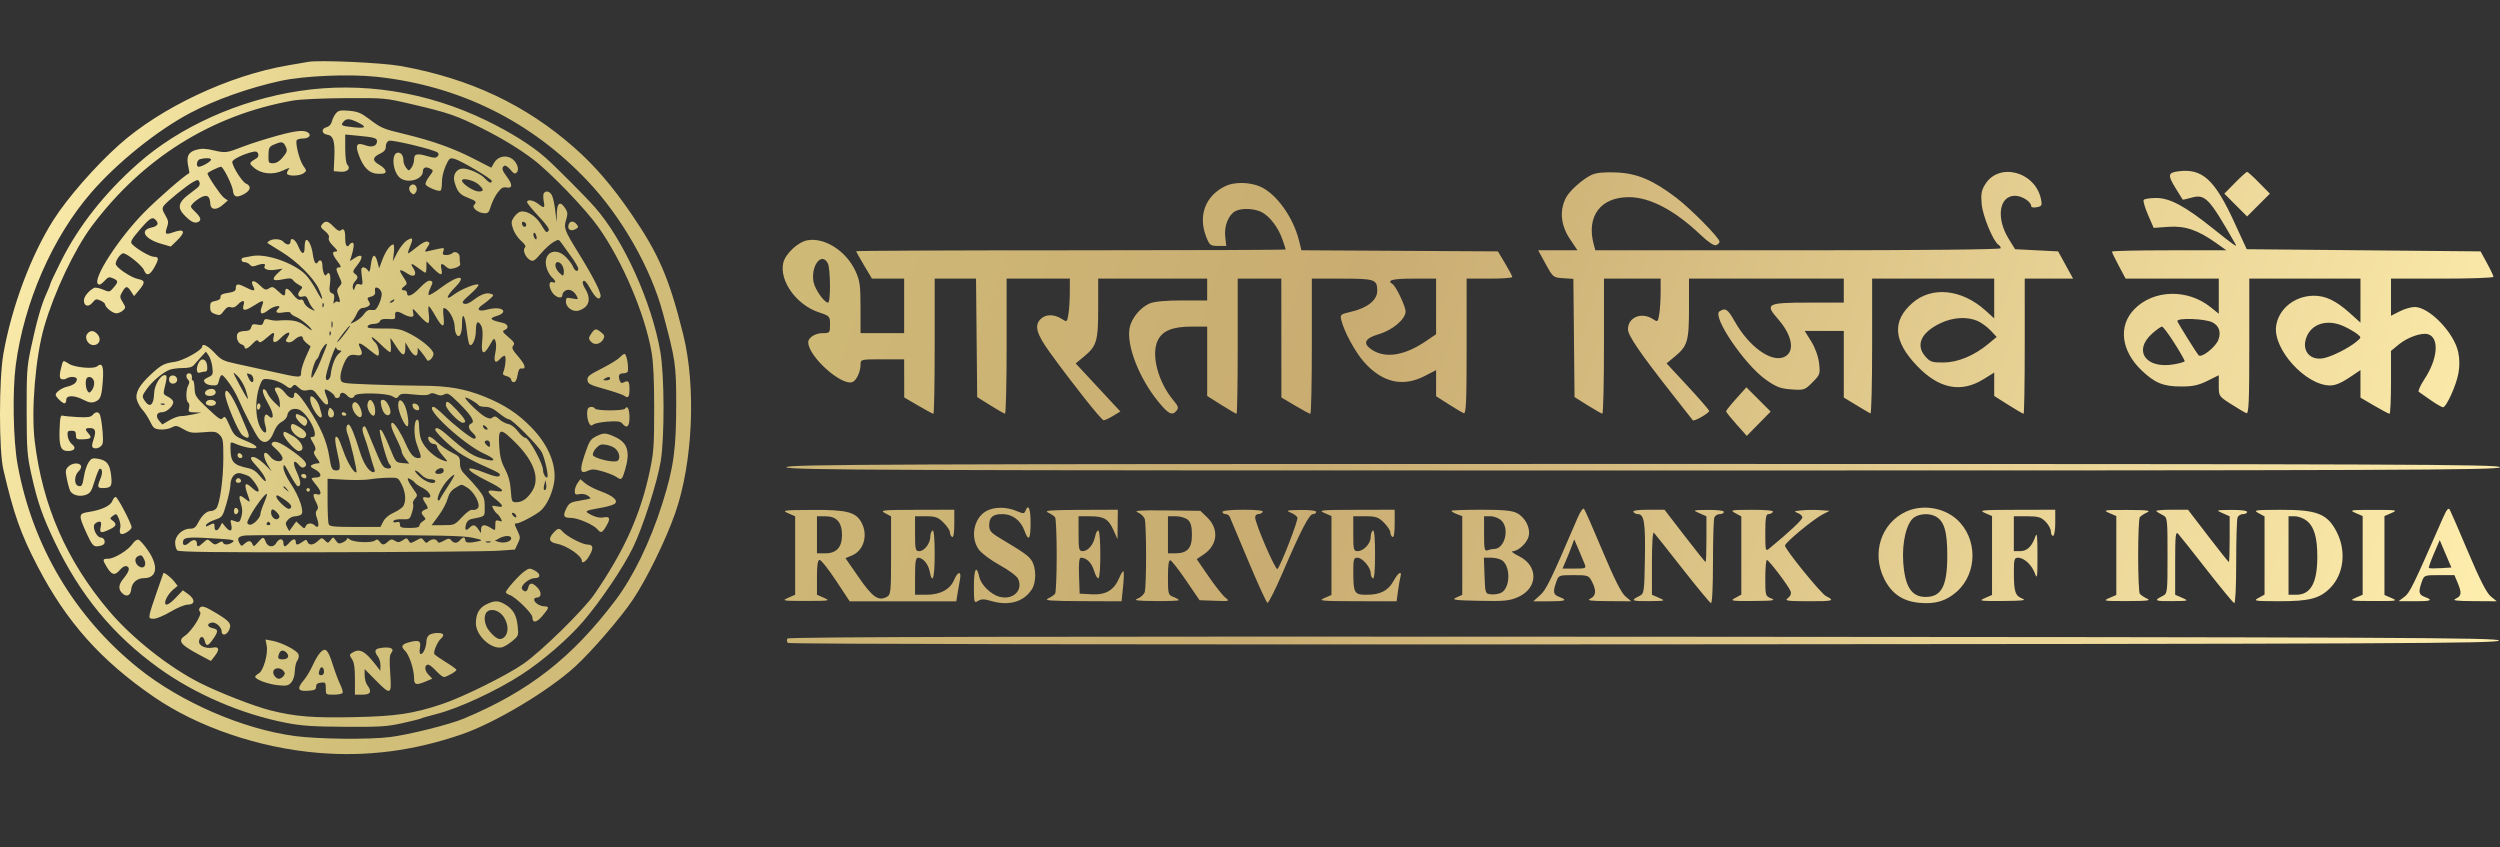 <svg width="177" height="60" viewBox="0 0 177 60" fill="none" xmlns="http://www.w3.org/2000/svg">
<rect x="0" y="0" width="177" height="60" fill="#333333" stroke="none"/>
<path fill-rule="evenodd" clip-rule="evenodd" d="M21.817 4.381C21.645 4.412 20.998 4.524 20.379 4.629C16.21 5.34 11.38 7.616 8.421 10.263C6.718 11.787 4.765 14.026 3.774 15.589C2.184 18.1 0.822 21.747 0.239 25.057C-0.079 26.86 -0.08 31.884 0.237 33.245C0.97 36.396 1.466 37.801 2.656 40.089C4.701 44.024 7.125 46.748 10.879 49.33C14.002 51.477 18.328 52.952 22.529 53.302C25.97 53.589 29.256 53.166 32.667 51.999C35.045 51.185 38.834 48.922 40.734 47.181C41.901 46.112 43.968 43.714 44.811 42.451C45.797 40.974 47.131 38.25 47.8 36.345C49.052 32.778 49.295 27.395 48.37 23.674C47.389 19.725 46.65 18.003 44.73 15.19C43.356 13.179 42.125 11.745 40.669 10.461C37.215 7.416 33.272 5.559 28.385 4.676C27.058 4.437 22.616 4.237 21.817 4.381ZM26.665 5.437C32.527 6.066 37.613 8.582 41.628 12.838C44.025 15.379 46.078 18.985 46.928 22.145C47.82 25.466 47.872 25.811 47.876 28.495C47.881 31.79 47.699 33.109 46.883 35.685C46.04 38.347 44.833 40.834 43.578 42.495C40.498 46.571 37.444 48.953 32.828 50.88C31.833 51.295 28.964 52.014 27.633 52.182C26.141 52.37 22.575 52.334 20.903 52.115C17.227 51.633 12.809 49.723 9.817 47.322C5.277 43.679 2.288 38.642 1.242 32.87C0.936 31.184 0.873 27.7 1.114 25.866C1.7 21.412 3.705 16.819 6.448 13.647C8.285 11.522 11.12 9.242 13.472 7.996C15.228 7.066 17.616 6.218 19.854 5.729C21.525 5.364 24.712 5.228 26.665 5.437ZM21.192 6.44C16.911 7.088 12.703 8.981 9.769 11.581C7.393 13.686 5.568 16.002 4.319 18.498C3.905 19.325 3.567 20.04 3.567 20.088C3.567 20.136 3.432 20.472 3.267 20.835C2.915 21.61 2.57 22.841 2.168 24.745C1.91 25.972 1.88 26.443 1.887 29.12C1.895 31.916 1.919 32.225 2.238 33.664C2.657 35.548 3.013 36.569 3.893 38.405C5.691 42.157 8.011 44.966 11.235 47.294C13.801 49.146 17.117 50.571 20.281 51.182C21.365 51.391 22.156 51.444 24.437 51.457C26.923 51.472 27.4 51.442 28.492 51.199C29.174 51.047 29.776 50.895 29.83 50.862C29.885 50.828 30.368 50.689 30.904 50.552C32.477 50.152 35.159 48.909 36.935 47.756C38.437 46.782 40.243 45.219 41.306 43.975C42.561 42.506 44.139 40.16 44.824 38.746C45.527 37.293 46.542 34.124 46.782 32.636C47.056 30.931 47.041 26.588 46.755 24.923C46.152 21.407 44.143 16.966 42.122 14.681C41.416 13.882 39.365 11.823 38.605 11.15C37.662 10.313 36.155 9.368 34.437 8.534C30.239 6.496 25.636 5.768 21.192 6.44ZM29.129 7.37C31.758 7.982 32.342 8.184 34.209 9.124C35.571 9.809 36.793 10.556 37.754 11.288C38.971 12.216 41.439 14.777 42.349 16.057C44.056 18.459 45.652 22.2 46.126 24.907C46.26 25.674 46.316 26.859 46.316 28.932C46.315 31.556 46.283 32.023 46.013 33.307C45.36 36.418 44.209 38.984 42.081 42.074C41.318 43.183 38.342 46.102 37.074 46.986C35.875 47.822 32.739 49.374 31.269 49.859C29.211 50.538 28.073 50.707 25.11 50.773C22.169 50.838 20.883 50.734 19.129 50.29C17.989 50.001 15.527 49.042 14.171 48.359C11.97 47.251 9.337 45.166 7.713 43.245C4.709 39.692 3.017 35.828 2.459 31.245C2.195 29.071 2.509 25.271 3.131 23.126C3.837 20.69 5.274 17.653 6.494 16.019C10.097 11.194 15.012 8.126 20.754 7.117C21.25 7.03 22.849 6.957 24.442 6.948C27.239 6.933 27.264 6.935 29.129 7.37ZM23.795 8.012C23.68 8.14 23.547 8.4 23.5 8.589C23.445 8.812 23.306 8.961 23.109 9.011C22.729 9.106 22.766 9.478 23.162 9.534C23.594 9.596 23.72 9.982 23.672 11.102L23.629 12.12L24.099 12.158C24.601 12.2 24.861 11.926 24.583 11.649C24.502 11.567 24.442 11.087 24.442 10.516V9.525L25.348 9.61C26.464 9.714 26.692 9.778 26.692 9.988C26.692 10.335 26.356 10.462 25.885 10.292C25.252 10.063 25.133 10.238 25.408 10.99C25.741 11.899 26.177 12.307 26.814 12.307C27.233 12.307 27.327 12.266 27.295 12.098C27.272 11.984 27.085 11.796 26.879 11.682C26.354 11.391 26.353 11.146 26.875 10.897C27.21 10.737 27.317 10.609 27.317 10.368C27.317 10.182 27.406 10.015 27.532 9.967C27.773 9.874 30.79 10.605 30.989 10.805C31.076 10.891 31.07 10.979 30.971 11.078C30.86 11.189 30.709 11.189 30.337 11.078C29.531 10.836 29.317 10.88 29.317 11.283C29.317 11.476 29.232 11.743 29.129 11.877C28.944 12.117 28.94 12.117 28.754 11.877C28.651 11.743 28.567 11.537 28.567 11.418C28.567 11.041 28.422 10.807 28.188 10.807C27.665 10.807 27.795 12.227 28.354 12.619C28.915 13.012 29.942 12.694 29.942 12.127C29.942 11.858 30.154 11.778 30.447 11.935C30.707 12.074 30.707 12.076 30.381 12.504C30.2 12.74 30.091 12.995 30.138 13.07C30.253 13.257 31.051 13.581 31.188 13.497C31.248 13.46 31.293 13.191 31.287 12.899C31.281 12.603 31.396 12.102 31.548 11.762C31.798 11.203 31.846 11.162 32.159 11.241C32.612 11.354 34.817 12.657 34.817 12.811C34.817 13.012 34.62 12.948 34.367 12.664C34.064 12.323 33.231 11.938 32.788 11.935C32.317 11.931 32.033 12.377 32.18 12.89C32.375 13.572 32.554 13.781 33.128 14.001C33.716 14.225 33.777 14.297 33.564 14.51C33.384 14.69 33.822 15.062 34.254 15.094C34.555 15.117 34.614 15.057 34.757 14.585C34.845 14.291 35.061 13.862 35.236 13.632C35.488 13.302 35.622 13.227 35.873 13.275C36.295 13.356 36.297 13.053 35.879 12.506C35.537 12.057 35.494 11.867 35.706 11.736C35.782 11.689 35.974 11.812 36.134 12.01C36.366 12.298 36.455 12.338 36.582 12.214C36.807 11.993 36.583 11.423 36.182 11.198C35.752 10.957 35.225 11.103 34.979 11.533L34.783 11.874L33.519 11.227C32.082 10.49 30.621 9.971 28.629 9.488C27.081 9.114 27.006 9.081 26.103 8.4C25.569 7.998 25.32 7.897 24.728 7.844C24.127 7.79 23.969 7.818 23.795 8.012ZM25.269 8.635C25.999 8.981 25.933 9.105 25.065 9.014C24.162 8.92 24.096 8.885 24.314 8.622C24.516 8.379 24.736 8.382 25.269 8.635ZM19.629 9.608C18.804 9.836 17.735 10.175 17.254 10.362C16.039 10.835 15.973 10.843 15.129 10.646C14.547 10.51 14.268 10.502 13.884 10.61C13.322 10.769 13.175 11.086 13.333 11.803C13.385 12.042 13.417 12.243 13.403 12.251C12.982 12.483 11.189 14.045 10.232 15.012C8.423 16.842 6.555 19.721 6.932 20.098C7.034 20.2 7.154 20.148 7.383 19.901C7.656 19.606 7.734 19.582 8.006 19.706C8.388 19.88 8.391 19.956 8.035 20.37C7.759 20.691 7.746 20.693 7.28 20.498C7.019 20.389 6.738 20.337 6.655 20.384C6.261 20.606 5.942 21.004 5.942 21.27C5.942 21.688 6.27 21.767 6.552 21.419C6.76 21.163 6.826 21.146 7.114 21.278C7.294 21.36 7.442 21.482 7.442 21.55C7.442 21.758 7.975 22.182 8.237 22.182C8.373 22.182 8.583 22.093 8.704 21.983C8.914 21.794 8.913 21.766 8.689 21.398C8.468 21.034 8.466 20.991 8.662 20.66C8.92 20.224 9.004 20.221 9.277 20.637L9.493 20.966L9.842 20.548C10.293 20.007 10.283 19.857 9.785 19.758C9.265 19.654 8.192 18.928 8.192 18.679C8.191 18.42 8.545 17.931 8.73 17.935C9.003 17.941 10.075 18.812 10.194 19.124C10.361 19.565 10.605 19.505 10.919 18.946C11.266 18.329 11.262 18.182 10.9 18.182C10.614 18.182 9.599 17.585 9.325 17.255C9.215 17.123 9.34 16.906 9.899 16.259C10.641 15.4 10.808 15.308 11.062 15.614C11.262 15.855 11.144 16.02 10.701 16.118C9.87 16.3 10.245 16.92 11.387 17.252L12.091 17.457L12.517 17.045C13.187 16.395 13.071 16.154 12.235 16.456C11.723 16.641 11.654 16.577 11.828 16.077C11.945 15.742 11.926 15.613 11.703 15.236C11.484 14.864 11.466 14.752 11.597 14.566C11.798 14.281 13.275 13.089 13.711 12.861C14.005 12.707 14.051 12.712 14.125 12.903C14.177 13.04 14.119 13.185 13.962 13.306C13.827 13.41 13.515 13.651 13.268 13.842C12.638 14.331 12.566 14.724 13.02 15.201C13.474 15.679 13.746 15.826 13.995 15.731C14.289 15.618 14.235 15.395 13.818 14.995C13.459 14.652 13.453 14.627 13.661 14.397C13.781 14.264 14.04 14.073 14.237 13.971C14.663 13.751 14.864 13.885 14.886 14.403C14.905 14.865 15.306 14.913 15.771 14.508L16.129 14.195L15.856 13.999C15.621 13.832 14.692 12.454 14.692 12.274C14.692 12.199 15.495 11.807 15.648 11.807C15.807 11.808 16.45 13.098 16.493 13.504C16.541 13.957 16.754 14.022 17.275 13.742C17.757 13.482 17.814 13.17 17.41 12.993C17.137 12.873 16.45 11.782 16.445 11.459C16.442 11.298 17.201 10.921 17.851 10.761C18.111 10.697 18.217 10.727 18.276 10.882C18.321 10.999 18.28 11.134 18.18 11.194C17.618 11.533 17.613 11.547 17.971 11.864C18.493 12.326 19.337 12.407 20.052 12.063C20.37 11.91 20.559 11.858 20.473 11.946C20.387 12.035 20.317 12.18 20.317 12.27C20.317 12.488 21.198 12.484 21.499 12.264C21.72 12.102 21.719 12.084 21.47 11.733C21.201 11.354 20.888 10.12 21.011 9.921C21.05 9.858 21.244 9.807 21.442 9.807C21.822 9.807 22.044 9.607 21.862 9.43C21.602 9.176 21.031 9.222 19.629 9.608ZM20.187 10.299C20.374 10.649 20.353 10.745 19.993 11.172C19.78 11.426 19.555 11.557 19.334 11.557C19.016 11.557 18.998 11.526 19.008 10.979C19.018 10.464 19.059 10.384 19.387 10.239C19.902 10.012 20.039 10.022 20.187 10.299ZM14.942 11.304C14.942 11.433 14.295 11.807 14.073 11.807C13.85 11.807 13.928 11.329 14.16 11.268C14.562 11.163 14.942 11.181 14.942 11.304ZM33.897 13.074C34.27 13.424 34.27 13.557 33.898 13.557C33.563 13.557 32.802 13.082 32.716 12.819C32.625 12.543 33.543 12.741 33.897 13.074ZM28.983 13.254C28.942 13.363 28.99 13.534 29.092 13.636C29.251 13.794 29.296 13.795 29.423 13.642C29.602 13.427 29.484 13.057 29.237 13.057C29.139 13.057 29.025 13.146 28.983 13.254ZM38.499 13.69C38.454 13.763 38.453 14.017 38.498 14.253C38.591 14.749 38.536 14.774 38.101 14.432C37.762 14.165 37.317 14.097 37.317 14.312C37.317 14.383 37.689 14.838 38.144 15.323C38.745 15.963 38.933 16.241 38.834 16.34C38.673 16.501 38.695 16.522 38.264 15.829C37.907 15.256 37.228 14.864 36.819 14.994C36.693 15.034 36.493 15.213 36.376 15.392C36.19 15.675 36.184 15.779 36.325 16.206C36.413 16.475 36.668 16.855 36.89 17.05C37.18 17.304 37.256 17.443 37.159 17.54C36.982 17.717 37.213 18.243 37.545 18.42C37.748 18.529 37.861 18.459 38.285 17.959C38.561 17.635 38.958 17.27 39.169 17.148C39.544 16.931 39.555 16.932 39.753 17.211C39.864 17.367 40.176 17.8 40.448 18.174C40.72 18.547 40.942 18.927 40.942 19.017C40.942 19.289 40.694 19.203 40.575 18.89C40.514 18.73 40.283 18.417 40.062 18.196C39.292 17.427 38.41 17.917 38.697 18.953C38.764 19.196 38.931 19.496 39.068 19.62C39.354 19.88 39.397 20.08 39.145 19.983C38.861 19.874 38.822 20.25 39.075 20.666C39.321 21.07 39.817 21.209 39.817 20.874C39.817 20.773 39.917 20.637 40.039 20.572C40.308 20.428 40.631 20.584 40.828 20.954C40.961 21.202 40.946 21.211 40.517 21.13C40.097 21.051 40.067 21.067 40.067 21.361C40.067 21.765 40.565 22.113 40.967 21.99C41.712 21.763 41.885 21.188 41.433 20.447C41.262 20.166 41.217 19.982 41.3 19.899C41.382 19.817 41.543 19.99 41.777 20.413C42.148 21.085 42.407 21.293 42.518 21.006C42.601 20.788 42.02 19.633 40.98 17.95C39.954 16.291 39.903 16.154 40.084 15.551C40.205 15.145 40.195 15.018 40.02 14.75C39.668 14.213 39.444 14.341 39.425 15.088L39.409 15.745L39.312 14.914C39.259 14.458 39.152 13.966 39.074 13.82C38.923 13.538 38.634 13.473 38.499 13.69ZM22.81 15.878C22.671 16.045 22.7 16.117 23.003 16.358C23.233 16.542 23.332 16.712 23.282 16.842C23.233 16.969 23.348 17.18 23.598 17.424C23.892 17.712 23.937 17.807 23.778 17.807C23.481 17.807 23.515 18.005 23.894 18.503C24.157 18.847 24.181 18.932 24.019 18.932C23.763 18.932 23.765 19.064 24.026 19.613C24.222 20.024 24.222 20.066 24.023 20.287C23.853 20.474 23.836 20.591 23.938 20.86C24.105 21.298 24.101 21.468 23.928 21.361C23.851 21.314 23.739 21.353 23.678 21.447C23.607 21.557 23.594 21.479 23.642 21.231C23.698 20.934 23.665 20.824 23.5 20.761C23.321 20.692 23.299 20.577 23.366 20.064C23.445 19.469 23.31 19.139 23.116 19.453C23 19.642 22.838 19.265 22.826 18.776C22.817 18.432 22.651 18.32 22.503 18.559C22.36 18.791 22.226 18.57 22.142 17.966C22.058 17.365 21.799 16.867 21.648 17.017C21.603 17.062 21.567 17.286 21.567 17.515C21.567 18.079 21.358 18.041 21.115 17.432C20.92 16.945 20.567 16.744 20.567 17.12C20.567 17.223 20.489 17.307 20.394 17.307C20.3 17.307 20.152 17.223 20.067 17.12C19.893 16.91 19.352 16.874 19.07 17.052C18.969 17.116 18.913 17.189 18.945 17.214C18.978 17.24 19.428 17.521 19.947 17.839C21.04 18.509 22.218 19.687 22.568 20.458C22.954 21.31 22.855 21.416 22.429 20.606C22.215 20.201 21.872 19.692 21.666 19.476C20.863 18.631 18.834 17.92 17.828 18.131C17.581 18.183 17.328 18.23 17.265 18.235C17.028 18.255 17.053 18.557 17.291 18.557C17.426 18.557 17.604 18.639 17.686 18.738C17.797 18.872 17.916 18.888 18.147 18.8C18.567 18.641 18.851 18.651 18.745 18.821C18.606 19.047 18.968 19.18 19.504 19.098L20.004 19.021L19.653 19.352C19.186 19.793 19.307 19.931 20.025 19.777C20.499 19.676 20.637 19.687 20.745 19.834C20.819 19.934 21.01 20.086 21.171 20.172C21.446 20.318 21.451 20.34 21.252 20.559C21 20.838 21.119 21.097 21.452 20.991C21.634 20.933 21.724 21 21.825 21.267C21.899 21.461 22.048 21.718 22.157 21.838C22.346 22.046 22.336 22.047 21.975 21.868C21.766 21.763 21.564 21.559 21.526 21.414C21.481 21.244 21.39 21.175 21.271 21.221C21.154 21.266 20.963 21.133 20.757 20.862C20.386 20.376 20.192 20.314 20.192 20.682C20.192 21.015 20.086 20.997 19.663 20.592C19.35 20.293 19.277 20.271 19.048 20.415C18.816 20.56 18.742 20.534 18.378 20.181C17.952 19.768 17.692 19.841 17.94 20.305C18.115 20.632 17.957 20.634 17.327 20.312C16.824 20.056 16.692 20.082 16.692 20.439C16.692 20.597 16.547 20.675 16.144 20.736C15.738 20.797 15.601 20.872 15.613 21.027C15.624 21.166 15.504 21.259 15.254 21.304C14.937 21.362 14.879 21.429 14.879 21.743C14.879 22.038 14.952 22.139 15.235 22.239C15.55 22.35 15.619 22.325 15.842 22.019C16.025 21.768 16.161 21.695 16.341 21.752C16.505 21.805 16.671 21.743 16.832 21.569C17.141 21.238 17.358 21.231 17.255 21.556C17.109 22.014 17.316 22.052 17.908 21.677C18.621 21.224 18.72 21.217 18.564 21.628C18.327 22.25 18.492 22.358 19.033 21.932C19.385 21.655 19.981 21.568 19.717 21.832C19.442 22.107 19.562 22.205 20.067 22.12C20.363 22.07 20.567 22.084 20.567 22.156C20.567 22.222 20.744 22.35 20.961 22.44C21.332 22.594 22.067 23.212 22.067 23.371C22.067 23.411 21.856 23.276 21.598 23.07C21.142 22.706 20.663 22.616 19.629 22.7C19.492 22.71 19.232 22.679 19.052 22.629C18.786 22.555 18.713 22.586 18.658 22.797C18.603 23.009 18.523 23.042 18.221 22.982C17.918 22.921 17.84 22.955 17.784 23.17C17.734 23.36 17.616 23.432 17.353 23.432C17.154 23.432 16.933 23.491 16.86 23.564C16.665 23.759 16.809 24.288 17.08 24.374C17.21 24.415 17.317 24.501 17.317 24.566C17.317 24.781 17.554 24.685 17.877 24.338C18.125 24.072 18.221 24.032 18.303 24.162C18.384 24.292 18.506 24.243 18.847 23.943C19.376 23.479 19.47 23.463 19.371 23.856C19.258 24.309 19.487 24.341 19.883 23.928C20.329 23.463 20.667 23.413 20.378 23.855C20.201 24.125 20.201 24.159 20.381 24.228C20.495 24.272 20.695 24.198 20.847 24.056C21.138 23.785 21.442 23.727 21.442 23.943C21.442 24.018 21.565 24.18 21.716 24.302L21.991 24.524L21.654 25.275C21.468 25.688 21.317 26.174 21.317 26.354C21.317 26.768 21.298 26.768 19.272 26.315C18.368 26.113 17.198 25.855 16.671 25.742C15.816 25.559 15.658 25.478 15.196 24.985C14.724 24.481 14.317 24.273 14.317 24.536C14.317 24.786 12.977 25.534 12.379 25.618C11.614 25.727 11.432 25.821 10.719 26.477C9.858 27.269 9.552 27.819 9.694 28.316C9.758 28.539 9.938 28.858 10.094 29.024C10.25 29.19 10.49 29.56 10.628 29.848C10.848 30.305 10.937 30.375 11.342 30.408C11.596 30.429 11.956 30.367 12.142 30.27C12.448 30.109 12.526 30.12 12.992 30.387C13.446 30.649 13.605 30.673 14.395 30.604C15.194 30.534 15.312 30.553 15.551 30.791C15.791 31.032 15.816 31.193 15.812 32.464C15.808 33.953 15.56 35.702 15.31 36.002C15.228 36.101 15.053 36.182 14.921 36.182C14.623 36.182 14.286 36.496 14.017 37.026C13.855 37.344 13.731 37.432 13.445 37.432C12.919 37.432 12.4 37.921 12.4 38.417C12.4 38.636 12.469 38.884 12.553 38.968C12.671 39.085 15.147 39.115 23.417 39.098C29.309 39.086 34.653 39.038 35.294 38.992L36.458 38.908L36.66 38.483C36.848 38.089 36.848 38.025 36.653 37.615C36.404 37.094 36.399 37.057 36.58 37.057C36.811 37.057 37.985 36.431 38.298 36.142C38.693 35.776 39.039 35.075 39.204 34.307C39.469 33.069 38.885 31.561 37.645 30.284C36.673 29.283 35.735 28.664 34.317 28.088C32.952 27.533 31.734 27.317 29.942 27.311C29.151 27.309 27.533 27.27 26.345 27.225C24.204 27.143 24.186 27.14 24.112 26.844C24.03 26.517 24.358 25.534 24.645 25.246C24.76 25.131 24.956 25.091 25.181 25.136C25.627 25.225 25.728 25.071 25.505 24.642C25.267 24.183 25.478 24.218 26.121 24.745C26.415 24.985 26.691 25.182 26.736 25.182C26.927 25.182 26.795 24.451 26.567 24.245C26.429 24.12 26.317 23.959 26.317 23.886C26.317 23.814 26.586 24.019 26.915 24.343C27.244 24.667 27.559 24.932 27.615 24.932C27.672 24.932 27.697 24.707 27.67 24.432C27.644 24.157 27.632 23.932 27.644 23.932C27.656 23.932 27.846 24.213 28.067 24.557C28.503 25.237 28.689 25.262 28.697 24.643L28.703 24.245L28.979 24.712C29.288 25.237 29.565 25.325 29.571 24.901L29.575 24.62L29.826 24.921C29.964 25.087 30.125 25.309 30.185 25.415C30.275 25.577 30.325 25.581 30.492 25.442C30.602 25.351 30.692 25.175 30.692 25.052C30.692 24.752 29.836 24.033 28.961 23.599C28.334 23.288 28.125 23.249 27.109 23.259C26.196 23.267 25.977 23.235 26.029 23.101C26.064 23.008 26.258 22.932 26.459 22.932C26.669 22.932 26.855 22.852 26.897 22.744C26.948 22.61 27.119 22.565 27.487 22.588C27.957 22.617 28.002 22.594 27.974 22.338C27.94 22.016 28.117 21.988 28.567 22.245C28.739 22.343 28.979 22.425 29.1 22.428C29.278 22.431 29.306 22.364 29.244 22.088C29.175 21.779 29.22 21.804 29.69 22.339C29.977 22.666 30.263 22.903 30.324 22.865C30.385 22.827 30.401 22.546 30.359 22.239C30.317 21.933 30.318 21.682 30.361 21.682C30.404 21.682 30.614 21.991 30.828 22.37C31.318 23.238 31.5 23.258 31.403 22.432C31.362 22.088 31.368 21.808 31.416 21.809C31.735 21.816 32.191 22.599 32.194 23.145C32.195 23.337 32.249 23.578 32.314 23.681C32.52 24.007 32.716 23.634 32.711 22.927C32.704 21.986 32.931 22.311 33.048 23.409C33.1 23.899 33.187 24.344 33.24 24.397C33.427 24.584 33.692 24.004 33.692 23.408C33.692 22.766 33.842 22.637 34.078 23.077C34.171 23.252 34.194 23.628 34.141 24.14C34.042 25.105 34.243 25.204 34.689 24.41C34.966 23.918 34.989 23.904 35.086 24.168C35.143 24.322 35.137 24.683 35.072 24.971C34.932 25.593 35.059 25.786 35.377 25.435C35.503 25.296 35.659 25.182 35.724 25.182C35.852 25.182 35.792 25.983 35.638 26.333C35.566 26.496 35.62 26.566 35.868 26.628C36.046 26.673 36.192 26.788 36.192 26.883C36.192 26.979 36.276 27.057 36.378 27.057C36.498 27.057 36.592 26.88 36.644 26.555C36.701 26.202 36.781 26.063 36.914 26.087C37.282 26.151 37.197 25.829 36.693 25.246C36.272 24.76 36.21 24.624 36.337 24.471C36.464 24.317 36.406 24.214 35.998 23.869C35.579 23.515 35.538 23.439 35.723 23.366C36.056 23.236 35.984 22.946 35.598 22.86C34.668 22.653 34.581 22.536 35.223 22.352C35.447 22.288 35.629 22.153 35.629 22.052C35.629 21.816 35.09 21.755 34.483 21.922C33.883 22.088 33.687 21.91 34.13 21.602C34.315 21.474 34.583 21.261 34.726 21.129C34.979 20.895 34.98 20.886 34.745 20.802C34.444 20.694 34.047 20.839 33.497 21.259C33.219 21.471 32.992 21.555 32.849 21.499C32.666 21.428 32.741 21.316 33.295 20.828C33.661 20.506 33.922 20.204 33.874 20.156C33.747 20.029 32.621 20.486 32.122 20.867C31.517 21.328 31.577 20.996 32.215 20.346C33.123 19.422 32.446 19.447 31.2 20.384C30.776 20.702 30.395 20.927 30.351 20.883C30.308 20.84 30.363 20.613 30.475 20.379C30.66 19.991 30.66 19.947 30.479 19.877C30.346 19.826 30.099 19.989 29.738 20.366C29.192 20.937 28.817 21.091 28.817 20.745C28.817 20.642 28.732 20.557 28.629 20.557C28.382 20.557 28.392 20.434 28.655 20.241C28.853 20.097 28.843 20.047 28.531 19.576C28.176 19.039 28.273 18.998 28.917 19.41C29.336 19.678 29.551 19.43 29.27 19.001C29.006 18.599 29.119 18.597 29.64 18.995C29.866 19.166 30.082 19.307 30.121 19.307C30.16 19.307 30.192 19.126 30.192 18.904V18.502L30.643 18.967C31.192 19.532 31.364 19.558 31.254 19.057C31.161 18.634 31.255 18.587 31.587 18.888C31.769 19.052 31.897 19.069 32.222 18.971C32.48 18.894 32.611 18.784 32.58 18.672C32.553 18.574 32.538 18.374 32.546 18.226C32.564 17.925 32.219 17.73 32.021 17.928C31.95 17.999 31.759 18.057 31.596 18.057C31.35 18.057 31.314 18.012 31.385 17.789C31.477 17.499 31.556 17.5 30.334 17.775C30.042 17.841 30.041 17.838 30.254 17.513C30.447 17.218 30.449 17.177 30.272 17.109C30.151 17.063 29.864 17.206 29.527 17.483C29.225 17.73 28.945 17.932 28.904 17.932C28.863 17.932 28.911 17.737 29.011 17.499C29.276 16.864 29.24 16.764 28.834 17.004C28.638 17.12 28.328 17.503 28.144 17.855L27.811 18.495L27.884 17.901C27.924 17.574 27.906 17.307 27.844 17.307C27.638 17.307 27.306 17.771 27.072 18.387L26.841 18.995L26.729 18.566C26.558 17.907 26.361 17.968 26.262 18.709C26.193 19.231 26.149 19.324 26.052 19.151C25.985 19.03 25.84 18.932 25.732 18.932C25.567 18.932 25.548 19.036 25.619 19.567C25.697 20.155 25.685 20.197 25.463 20.126C25.286 20.07 25.199 20.125 25.131 20.335C25.052 20.584 25.033 20.591 24.98 20.392C24.947 20.266 25.009 20.065 25.118 19.944C25.367 19.669 25.368 19.559 25.121 19.379C24.95 19.254 24.973 19.177 25.312 18.75C25.763 18.183 25.656 17.911 25.12 18.262L24.773 18.49L24.869 18.18C25.058 17.57 25.095 17.182 24.963 17.182C24.891 17.182 24.797 17.238 24.754 17.307C24.581 17.587 24.442 17.401 24.442 16.89C24.442 16.291 24.352 16.122 24.131 16.306C24.029 16.39 23.874 16.313 23.627 16.055C23.224 15.634 23.044 15.595 22.81 15.878ZM37.254 15.911C37.254 16.137 37.01 16.096 36.961 15.862C36.934 15.731 36.981 15.674 37.086 15.709C37.179 15.74 37.254 15.831 37.254 15.911ZM40.267 15.881C40.123 16.257 40.428 16.431 40.809 16.19C40.958 16.096 40.96 16.042 40.825 15.879C40.615 15.626 40.365 15.627 40.267 15.881ZM37.982 16.928C37.889 17.03 37.705 16.638 37.784 16.509C37.826 16.441 37.9 16.495 37.948 16.628C37.996 16.761 38.011 16.896 37.982 16.928ZM39.82 18.814C39.896 18.955 39.94 19.183 39.919 19.322C39.88 19.573 39.877 19.573 39.598 19.311C39.281 19.014 39.222 18.557 39.5 18.557C39.601 18.557 39.745 18.672 39.82 18.814ZM27.012 20.707C27.102 20.991 26.729 21.924 26.517 21.947C26.441 21.954 26.289 21.952 26.178 21.942C26.067 21.931 25.884 22.064 25.771 22.237C25.657 22.41 25.382 22.645 25.159 22.759C24.765 22.961 24.76 22.96 24.949 22.73C25.056 22.601 25.209 22.34 25.29 22.151C25.37 21.962 25.536 21.806 25.658 21.805C25.78 21.804 25.964 21.75 26.067 21.684C26.218 21.588 26.225 21.518 26.104 21.323C25.974 21.112 25.994 21.071 26.268 21.002C26.464 20.953 26.573 20.843 26.559 20.709C26.525 20.364 26.556 20.311 26.75 20.385C26.85 20.424 26.968 20.569 27.012 20.707ZM27.879 21.307C27.837 21.376 27.735 21.431 27.653 21.43C27.564 21.429 27.579 21.38 27.692 21.307C27.932 21.152 27.975 21.152 27.879 21.307ZM22.902 21.706C22.862 21.805 22.833 21.776 22.827 21.63C22.821 21.498 22.851 21.424 22.892 21.466C22.934 21.508 22.938 21.615 22.902 21.706ZM23.528 23.148C23.497 23.27 23.469 23.201 23.466 22.995C23.464 22.788 23.489 22.689 23.524 22.773C23.558 22.858 23.56 23.027 23.528 23.148ZM24.579 23.401C24.171 23.951 23.787 24.386 23.889 24.182C24.02 23.921 24.7 23.057 24.773 23.057C24.806 23.057 24.719 23.212 24.579 23.401ZM41.886 23.585C41.646 23.928 41.645 23.992 41.877 24.225C42.111 24.459 42.533 24.355 42.713 24.019C42.827 23.806 42.802 23.722 42.57 23.534C42.209 23.242 42.122 23.248 41.886 23.585ZM6.188 23.623C5.95 23.911 6.223 24.432 6.613 24.432C7.06 24.432 7.209 23.967 6.87 23.628C6.622 23.381 6.391 23.379 6.188 23.623ZM23.402 23.706C23.362 23.805 23.333 23.776 23.327 23.63C23.321 23.498 23.351 23.424 23.392 23.466C23.434 23.508 23.438 23.615 23.402 23.706ZM22.676 25.596C22.394 26.261 22.119 26.777 22.065 26.743C21.952 26.674 22.265 25.543 22.426 25.439C22.485 25.401 22.575 25.229 22.627 25.057C22.721 24.745 23.07 24.269 23.148 24.347C23.171 24.369 22.958 24.932 22.676 25.596ZM24.045 24.811C24.219 24.815 24.209 24.853 23.984 25.041C23.726 25.257 23.483 25.898 23.412 26.547C23.374 26.898 23.067 27.062 23.067 26.731C23.067 26.375 23.75 24.375 23.795 24.601C23.817 24.715 23.929 24.809 24.045 24.811ZM15.037 26.004C15.092 26.497 15.068 26.562 14.77 26.698C14.589 26.78 14.443 26.88 14.444 26.921C14.449 27.123 14.668 27.259 15.025 27.283C15.372 27.306 15.431 27.263 15.504 26.933C15.549 26.726 15.638 26.557 15.701 26.557C15.87 26.557 16.556 27.536 16.841 28.182C17.33 29.293 18.086 30.75 18.324 31.04C18.693 31.489 19.103 31.324 19.373 30.619C19.514 30.25 19.713 29.988 19.944 29.869C20.139 29.768 20.317 29.564 20.339 29.415C20.393 29.055 20.704 28.877 21.105 28.977C21.73 29.134 22.675 30.932 22.133 30.932C21.935 30.932 21.938 30.968 22.168 31.357C22.349 31.665 22.38 31.819 22.281 31.918C22.181 32.018 22.22 32.158 22.421 32.431C22.673 32.771 22.678 32.807 22.477 32.809C22.354 32.81 22.176 32.861 22.08 32.922C21.945 33.007 21.995 33.079 22.299 33.235C22.776 33.482 22.822 33.807 22.379 33.807C22.207 33.807 22.067 33.841 22.067 33.883C22.067 33.925 22.207 34.126 22.379 34.33C22.766 34.789 22.796 35.107 22.442 34.995C22.138 34.898 22.123 35.062 22.387 35.572C22.536 35.86 22.548 35.991 22.439 36.123C22.331 36.253 22.335 36.403 22.456 36.736C22.624 37.203 22.536 37.452 22.29 37.205C22.077 36.992 21.732 37.023 21.639 37.264C21.569 37.446 21.527 37.438 21.267 37.194L20.973 36.918L20.475 37.602L20.323 37.319C20.197 37.084 20.208 36.996 20.389 36.797C20.508 36.665 20.723 36.556 20.867 36.555C21.011 36.554 21.211 36.502 21.311 36.438C21.574 36.272 21.203 35.164 20.563 34.207C20.266 33.761 20.068 33.319 20.07 33.104C20.073 32.795 20.138 32.864 20.524 33.589C20.772 34.053 21.025 34.432 21.087 34.432C21.337 34.432 21.31 34.067 21.011 33.424C20.689 32.728 20.772 32.451 21.163 32.92C21.311 33.099 21.434 33.146 21.554 33.069C21.822 32.897 21.644 32.622 20.918 32.086C19.977 31.391 19.527 31.176 19.309 31.318C19.163 31.413 19.203 31.499 19.524 31.778C19.741 31.966 19.951 32.232 19.991 32.37C20.103 32.757 19.467 32.748 19.16 32.358C18.669 31.734 18.514 32.165 18.959 32.917L19.227 33.37L18.89 33.025C18.414 32.536 17.976 32.271 17.811 32.373C17.718 32.431 17.794 32.593 18.037 32.853C18.519 33.368 18.817 33.821 18.817 34.04C18.817 34.137 18.643 33.998 18.431 33.731C18.163 33.393 17.907 33.216 17.588 33.15C16.5 32.924 16.317 32.71 16.317 31.667C16.317 31.248 16.291 31.258 16.833 31.482C17.064 31.578 17.468 31.684 17.729 31.719C18.387 31.805 18.268 31.567 17.495 31.249C16.611 30.885 16.571 30.847 16.235 30.087C15.976 29.503 15.908 29.429 15.78 29.595C15.649 29.765 15.506 29.675 14.713 28.926C13.855 28.116 13.796 28.026 13.776 27.497C13.764 27.186 13.712 26.932 13.66 26.932C13.609 26.932 13.573 26.89 13.581 26.838C13.622 26.581 13.548 26.432 13.379 26.432C13.16 26.432 13.131 26.697 13.328 26.894C13.427 26.993 13.427 27.101 13.328 27.286C13.152 27.614 13.152 28.393 13.327 28.501C13.401 28.547 13.428 28.719 13.387 28.883C13.318 29.157 13.351 29.183 13.783 29.196L14.254 29.21L13.692 29.336C13.382 29.405 12.99 29.461 12.819 29.459C12.649 29.457 12.281 29.589 12.001 29.753L11.492 30.051L11.271 29.793C10.993 29.469 11.091 29.182 11.478 29.182C11.839 29.182 12.351 28.668 12.251 28.406C12.211 28.302 12.034 28.151 11.858 28.07C11.591 27.949 11.553 27.869 11.623 27.585C11.839 26.708 11.846 26.557 11.667 26.557C11.352 26.557 10.929 27.278 10.913 27.843C10.89 28.687 10.6 28.914 10.241 28.368C10.044 28.067 10.05 28.032 10.369 27.572C10.75 27.022 11.524 26.365 12.006 26.181C12.186 26.113 12.608 26.057 12.945 26.057C13.358 26.057 13.609 25.991 13.718 25.856C13.807 25.745 14.037 25.484 14.23 25.276L14.582 24.898L14.778 25.179C14.887 25.334 15.003 25.705 15.037 26.004ZM43.881 25.305C43.758 25.441 43.185 25.793 42.608 26.086C41.697 26.55 41.564 26.659 41.594 26.918C41.625 27.181 41.77 27.255 42.843 27.554C43.51 27.74 44.134 27.957 44.229 28.036C44.469 28.235 44.567 28.096 44.567 27.557C44.567 27.01 44.484 26.901 44.188 27.059C44.025 27.146 43.947 27.126 43.892 26.982C43.744 26.597 43.815 26.432 44.129 26.432C44.301 26.432 44.448 26.362 44.456 26.276C44.501 25.796 44.351 25.057 44.209 25.057C44.152 25.057 44.005 25.169 43.881 25.305ZM14.075 25.666C13.866 26.057 13.903 26.474 14.139 26.383C14.248 26.341 14.42 26.307 14.522 26.307C14.656 26.307 14.697 26.194 14.668 25.902C14.622 25.425 14.277 25.288 14.075 25.666ZM4.397 25.776C4.199 26.478 4.187 26.779 4.353 26.842C4.448 26.879 4.606 26.859 4.703 26.798C4.975 26.626 5.442 26.661 5.442 26.854C5.442 27.088 5.202 27.269 4.753 27.376C4.364 27.469 3.942 27.769 3.942 27.952C3.942 28.099 4.415 28.557 4.567 28.557C4.635 28.557 4.692 28.445 4.692 28.307C4.692 27.97 5.269 27.971 5.92 28.311C6.293 28.505 6.48 28.536 6.72 28.445C7.121 28.293 7.199 28.08 7.282 26.919C7.353 25.921 7.234 25.637 6.871 25.939C6.625 26.143 5.281 26.02 4.879 25.756C4.499 25.507 4.472 25.508 4.397 25.776ZM17.389 27.585C17.5 27.923 17.572 28.218 17.548 28.242C17.524 28.266 17.261 27.826 16.965 27.265C16.438 26.268 16.434 26.253 16.805 26.609C17.014 26.809 17.276 27.248 17.389 27.585ZM17.744 26.508C17.946 26.586 18.026 27.057 17.837 27.057C17.779 27.057 17.668 26.917 17.589 26.745C17.436 26.407 17.445 26.393 17.744 26.508ZM11.987 26.744C11.944 26.857 11.968 27.009 12.042 27.082C12.232 27.273 12.593 27.099 12.543 26.84C12.488 26.552 12.087 26.483 11.987 26.744ZM6.666 27.058C6.686 27.23 6.616 27.482 6.512 27.62C6.347 27.836 6.304 27.844 6.196 27.682C6.051 27.466 6.025 26.89 6.154 26.761C6.332 26.583 6.63 26.756 6.666 27.058ZM43.192 26.807C43.192 26.876 43.065 26.931 42.911 26.93C42.683 26.929 42.665 26.905 42.817 26.807C43.059 26.651 43.192 26.651 43.192 26.807ZM20.148 27.252C20.494 27.514 20.561 27.528 20.698 27.362C20.835 27.197 20.888 27.206 21.138 27.44C21.354 27.643 21.51 27.687 21.795 27.625C22.123 27.552 22.21 27.599 22.523 28.019C22.718 28.28 22.932 28.533 22.998 28.58C23.247 28.758 23.308 28.527 23.127 28.094C23.023 27.846 22.966 27.617 22.999 27.584C23.085 27.497 23.692 27.914 23.692 28.06C23.692 28.127 23.776 28.182 23.879 28.182C23.982 28.182 24.067 28.098 24.067 27.995C24.067 27.892 24.144 27.807 24.239 27.807C24.334 27.807 24.481 27.892 24.567 27.995C24.759 28.227 25.019 28.237 25.104 28.016C25.196 27.776 27.399 27.814 27.793 28.063C28.05 28.225 28.099 28.222 28.236 28.038C28.368 27.86 28.522 27.845 29.322 27.933C29.942 28.001 30.308 27.991 30.414 27.903C30.527 27.809 30.667 27.813 30.89 27.914C31.122 28.02 31.274 28.022 31.464 27.92C31.69 27.799 31.814 27.872 32.466 28.513C33.355 29.387 33.656 29.871 33.376 29.979C33.118 30.078 33.147 30.352 33.442 30.62C33.717 30.868 33.766 31.057 33.557 31.057C33.375 31.057 32.139 30.088 31.419 29.382C31.097 29.066 30.774 28.807 30.7 28.807C29.95 28.807 32.832 31.474 34.286 32.125C35.059 32.471 35.16 32.705 34.469 32.55C33.504 32.333 33.149 32.109 31.561 30.713C31.104 30.312 30.817 30.199 30.817 30.422C30.817 30.599 31.897 31.64 32.538 32.08C32.852 32.296 33.563 32.676 34.119 32.923C35.398 33.493 35.495 33.555 35.343 33.706C35.265 33.784 34.935 33.712 34.416 33.505C32.768 32.846 32.835 33.23 34.512 34.061C35.664 34.632 35.867 34.887 35.067 34.759C34.43 34.657 34.43 34.81 35.067 35.322C35.668 35.805 35.699 35.952 35.178 35.848C34.813 35.775 34.797 35.787 34.928 36.032C35.005 36.176 35.124 36.328 35.192 36.37C35.26 36.412 35.377 36.561 35.452 36.701C35.573 36.927 35.559 36.946 35.328 36.873C35.101 36.801 35.067 36.842 35.067 37.188C35.067 37.582 35.064 37.584 34.759 37.384C34.325 37.1 34.068 37.129 34.06 37.464L34.054 37.745L33.858 37.464C33.626 37.132 33.493 37.113 33.231 37.376C32.982 37.624 32.891 37.529 32.991 37.127C33.042 36.924 33.181 36.788 33.381 36.747C34.396 36.536 34.317 36.609 34.317 35.885C34.317 35.313 34.255 35.14 33.884 34.669C33.646 34.367 33.252 33.926 33.009 33.688C32.659 33.347 32.567 33.16 32.567 32.791C32.567 32.36 32.522 32.303 31.98 32.035C31.657 31.875 31.209 31.562 30.984 31.338C30.628 30.985 30.317 30.82 30.317 30.985C30.317 31.21 30.509 31.432 30.705 31.432C30.835 31.432 30.942 31.515 30.942 31.615C30.942 31.716 31.123 32.005 31.345 32.258C31.734 32.701 31.737 32.714 31.439 32.621C30.791 32.419 30.049 31.734 29.815 31.12C29.737 30.913 29.672 30.503 29.672 30.206C29.671 29.853 29.621 29.685 29.525 29.716C29.296 29.792 29.284 30.838 29.506 31.444C29.864 32.421 29.866 32.432 29.601 32.432C29.282 32.432 29.036 32.141 28.701 31.37C28.397 30.67 27.928 29.934 27.785 29.933C27.599 29.931 27.699 30.328 28.067 31.057C28.273 31.466 28.442 31.878 28.442 31.974C28.442 32.07 28.561 32.301 28.707 32.486L28.973 32.824L28.496 32.785C28.028 32.745 28.012 32.727 27.637 31.798C27.207 30.733 26.992 30.34 26.893 30.439C26.803 30.529 27.404 32.695 27.565 32.855C27.776 33.066 27.708 33.202 27.415 33.16C27.105 33.115 27.021 32.971 26.364 31.37C25.833 30.073 25.848 30.099 25.699 30.253C25.631 30.323 25.663 30.57 25.777 30.87C25.883 31.145 26.07 31.735 26.194 32.182C26.318 32.629 26.459 33.093 26.507 33.214C26.559 33.346 26.536 33.432 26.45 33.432C26.133 33.432 25.73 32.822 25.461 31.932C25.115 30.789 24.811 30.057 24.683 30.057C24.516 30.057 24.474 30.359 24.595 30.682C24.813 31.261 25.303 33.362 25.236 33.429C25.098 33.566 24.597 32.761 24.319 31.956C24.16 31.496 23.983 31.067 23.926 31.003C23.695 30.746 23.672 31.091 23.864 31.942C24.129 33.115 24.124 33.307 23.824 33.307C23.505 33.307 23.451 33.202 23.305 32.293C23.135 31.237 22.724 30.284 21.862 28.946C21.177 27.882 20.817 27.555 20.817 27.995C20.817 28.307 20.466 28.205 20.172 27.807C20.019 27.601 19.793 27.432 19.668 27.432C19.399 27.432 19.392 27.517 19.629 27.932C19.727 28.104 19.81 28.382 19.812 28.549L19.817 28.854L19.429 28.487C19.216 28.285 18.992 27.993 18.932 27.838C18.872 27.684 18.761 27.557 18.686 27.557C18.508 27.557 18.636 27.977 19.017 28.642C19.428 29.358 19.399 29.839 18.971 29.411C18.744 29.185 18.632 29.625 18.787 30.131C18.949 30.659 18.775 30.8 18.493 30.37C18.036 29.672 18.026 28.081 18.474 27.099C18.605 26.811 18.661 26.793 19.185 26.87C19.498 26.916 19.931 27.088 20.148 27.252ZM14.817 27.554C14.444 27.646 14.399 27.981 14.754 28.027C15.113 28.073 15.37 27.876 15.237 27.657C15.166 27.538 15.022 27.503 14.817 27.554ZM15.942 27.891C15.942 28.377 16.857 30.571 17.159 30.808C17.574 31.135 17.729 31.011 17.52 30.519C17.427 30.299 17.197 29.754 17.009 29.307C16.44 27.954 15.942 27.293 15.942 27.891ZM21.988 28.443C22.074 28.873 22.516 29.557 22.709 29.557C22.777 29.557 22.806 29.459 22.773 29.338C22.739 29.218 22.672 28.979 22.624 28.807C22.526 28.453 22.213 28.057 22.032 28.057C21.963 28.057 21.944 28.224 21.988 28.443ZM33.887 28.695C33.925 28.757 34.145 28.807 34.375 28.807C34.67 28.807 34.948 28.936 35.317 29.245C35.605 29.485 35.925 29.682 36.029 29.682C36.258 29.682 38.121 31.556 38.363 32.03C38.575 32.446 38.849 33.692 38.75 33.791C38.651 33.89 38.446 33.543 38.444 33.272C38.44 32.812 37.441 30.995 37.192 30.995C37.089 30.995 36.855 30.792 36.673 30.544C36.476 30.276 36.197 30.064 35.986 30.021C35.79 29.982 35.5 29.828 35.342 29.68C35.119 29.472 35.016 29.444 34.882 29.555C34.751 29.663 34.625 29.654 34.357 29.515C33.984 29.322 32.942 28.325 32.942 28.162C32.942 28.051 33.782 28.525 33.887 28.695ZM14.65 28.391C14.505 28.536 14.559 28.651 14.803 28.715C15.099 28.792 15.377 28.63 15.263 28.446C15.168 28.294 14.782 28.259 14.65 28.391ZM26.023 28.586C25.948 28.873 26.227 29.432 26.445 29.432C26.606 29.432 26.601 28.855 26.437 28.549C26.266 28.229 26.113 28.243 26.023 28.586ZM26.991 28.712C27.098 29.243 27.384 29.54 27.59 29.334C27.789 29.135 27.407 28.307 27.116 28.307C26.951 28.307 26.927 28.387 26.991 28.712ZM28.192 28.695C28.192 29.15 28.643 30.182 28.842 30.182C28.998 30.182 28.863 29.134 28.65 28.691C28.423 28.219 28.192 28.221 28.192 28.695ZM25.017 28.524C24.87 28.671 24.945 29.034 25.183 29.325C25.52 29.737 25.746 29.508 25.54 28.962C25.392 28.57 25.163 28.378 25.017 28.524ZM31.567 28.682C31.567 28.962 32.501 29.932 32.769 29.932C33.071 29.932 32.958 29.689 32.362 29.052C31.73 28.376 31.567 28.3 31.567 28.682ZM11.658 28.633C11.616 28.674 11.508 28.679 11.418 28.643C11.319 28.603 11.348 28.573 11.494 28.567C11.626 28.562 11.699 28.591 11.658 28.633ZM18.192 28.815C18.192 28.956 18.248 29.037 18.317 28.995C18.385 28.952 18.442 28.836 18.442 28.737C18.442 28.638 18.385 28.557 18.317 28.557C18.248 28.557 18.192 28.673 18.192 28.815ZM29.213 28.763C29.237 28.889 29.36 29.012 29.486 29.036C29.651 29.068 29.702 29.016 29.67 28.851C29.646 28.725 29.523 28.603 29.398 28.579C29.233 28.547 29.181 28.598 29.213 28.763ZM23.255 29.056C23.169 29.327 23.26 29.557 23.453 29.557C23.673 29.557 23.72 29.192 23.525 28.998C23.354 28.826 23.326 28.832 23.255 29.056ZM41.65 28.891C41.521 29.02 41.552 29.671 41.701 29.948C41.806 30.145 41.871 30.168 42.01 30.053C42.106 29.973 42.57 29.881 43.041 29.849C43.717 29.803 43.932 29.832 44.06 29.987C44.381 30.373 44.567 30.218 44.567 29.565C44.567 28.969 44.419 28.667 44.256 28.93C44.154 29.095 42.231 29.096 42.129 28.932C42.041 28.79 41.774 28.767 41.65 28.891ZM6.559 29.379C6.431 29.532 6.203 29.566 5.512 29.53C5.027 29.505 4.545 29.459 4.442 29.427C4.287 29.38 4.248 29.552 4.218 30.4C4.175 31.61 4.301 31.932 4.814 31.932C5.287 31.932 5.42 31.7 5.092 31.446C4.948 31.335 4.814 31.076 4.793 30.87C4.759 30.544 4.794 30.495 5.064 30.495C5.311 30.495 5.375 30.558 5.377 30.807C5.379 31.088 5.428 31.118 5.852 31.105C6.443 31.087 6.538 30.996 6.274 30.704C5.993 30.393 6.013 30.307 6.366 30.307C6.759 30.307 6.826 30.524 6.621 31.122C6.504 31.462 6.493 31.637 6.586 31.694C6.806 31.831 7.178 31.672 7.263 31.405C7.338 31.168 7.249 30.067 7.106 29.463C7.028 29.136 6.791 29.099 6.559 29.379ZM24.192 29.307C24.192 29.376 24.279 29.432 24.387 29.432C24.494 29.432 24.547 29.376 24.504 29.307C24.462 29.238 24.374 29.182 24.309 29.182C24.245 29.182 24.192 29.238 24.192 29.307ZM20.942 29.473C20.942 29.564 21.085 29.774 21.261 29.938C21.518 30.18 21.601 30.204 21.687 30.065C21.837 29.822 21.729 29.614 21.366 29.449C20.972 29.27 20.942 29.271 20.942 29.473ZM20.615 30.111C20.454 30.53 21.296 31.253 21.596 30.953C21.794 30.756 21.635 30.497 21.136 30.203C20.768 29.986 20.67 29.968 20.615 30.111ZM34.516 30.4C34.429 30.487 34.192 30.311 34.192 30.16C34.192 30.077 34.264 30.086 34.382 30.185C34.487 30.272 34.547 30.369 34.516 30.4ZM20.067 30.744C20.067 30.985 20.919 31.932 21.136 31.932C21.655 31.932 21.41 31.261 20.75 30.874C20.12 30.505 20.067 30.495 20.067 30.744ZM36.499 31.341C37.802 32.645 38.234 33.867 37.697 34.736C37.354 35.291 36.984 35.557 36.556 35.557C36.237 35.557 36.223 35.527 36.164 34.714C36.121 34.118 36 33.672 35.751 33.197C35.478 32.676 35.386 32.303 35.342 31.541C35.269 30.285 35.417 30.259 36.499 31.341ZM42.192 30.901C41.805 31.095 41.714 31.241 41.403 32.168C41.012 33.333 41.065 33.587 41.642 33.325C41.91 33.202 42.105 33.212 42.671 33.376C43.055 33.488 43.482 33.659 43.621 33.756C43.998 34.02 44.041 33.988 44.25 33.285C44.639 31.973 44.444 31.341 43.519 30.922C42.879 30.631 42.738 30.628 42.192 30.901ZM34.692 31.448C34.692 31.669 34.661 31.687 34.504 31.557C34.401 31.472 34.317 31.352 34.317 31.292C34.317 31.232 34.401 31.182 34.504 31.182C34.612 31.182 34.692 31.295 34.692 31.448ZM43.594 31.785C43.913 32.096 43.937 32.598 43.635 32.66C43.247 32.74 42.058 32.429 41.98 32.228C41.942 32.127 42.043 31.903 42.206 31.73C42.452 31.468 42.574 31.429 42.94 31.495C43.182 31.539 43.476 31.669 43.594 31.785ZM16.817 32.234C16.817 32.343 16.906 32.432 17.015 32.432C17.235 32.432 17.197 32.163 16.965 32.086C16.883 32.059 16.817 32.126 16.817 32.234ZM6.268 32.741C6.147 32.925 6.005 33.354 5.951 33.694C5.839 34.398 5.78 34.493 5.509 34.389C5.236 34.284 5.267 33.641 5.558 33.377C5.691 33.257 5.769 33.08 5.732 32.983C5.636 32.733 5.108 32.766 4.835 33.038C4.63 33.244 4.619 33.344 4.742 33.945C4.818 34.316 4.927 34.694 4.985 34.784C5.168 35.067 5.653 35.183 6.062 35.04C6.392 34.925 6.476 34.794 6.704 34.045C6.848 33.571 7.012 33.182 7.068 33.182C7.259 33.182 7.277 33.493 7.109 33.897C6.872 34.466 6.896 34.557 7.285 34.555C7.875 34.552 7.957 34.424 7.866 33.646C7.772 32.846 7.557 32.581 6.917 32.477C6.549 32.417 6.455 32.455 6.268 32.741ZM31.386 33.421C31.283 33.589 30.817 33.602 30.817 33.438C30.817 33.259 31.239 33.058 31.362 33.179C31.421 33.238 31.432 33.347 31.386 33.421ZM29.835 33.618C30.008 33.8 30.271 33.929 30.473 33.93C30.662 33.931 30.817 33.989 30.817 34.057C30.817 34.344 30.164 34.16 29.721 33.748C29.464 33.509 29.319 33.312 29.397 33.311C29.476 33.309 29.673 33.447 29.835 33.618ZM17.605 33.708C17.82 33.818 18.315 34.518 18.316 34.714C18.317 34.887 18.129 34.809 17.791 34.496C17.366 34.102 17.266 34.257 17.505 34.935C17.747 35.621 17.748 35.62 17.36 35.315C16.936 34.981 16.863 35.064 17.057 35.654C17.166 35.982 17.177 36.259 17.096 36.561C16.976 37.001 16.936 37.022 16.521 36.86C16.315 36.78 16.298 36.814 16.375 37.163C16.479 37.635 16.278 37.691 15.947 37.283L15.726 37.01L15.579 37.283C15.396 37.626 15.192 37.638 15.192 37.307C15.192 37.019 15.146 37.006 14.794 37.194C14.592 37.303 14.55 37.296 14.594 37.164C14.624 37.071 14.898 36.91 15.202 36.804C15.744 36.616 15.759 36.596 16.028 35.679C16.178 35.165 16.305 34.575 16.309 34.366C16.321 33.781 16.635 33.414 17.043 33.511C17.228 33.556 17.481 33.644 17.605 33.708ZM21.317 33.669C21.317 33.73 21.401 33.813 21.504 33.852C21.619 33.896 21.692 33.853 21.692 33.741C21.692 33.64 21.607 33.557 21.504 33.557C21.401 33.557 21.317 33.608 21.317 33.669ZM31.718 34.423C31.441 34.838 31.189 35.248 31.158 35.336C31.127 35.423 31.062 35.459 31.014 35.414C30.871 35.282 31.302 34.398 31.721 33.965C31.936 33.743 32.137 33.586 32.167 33.615C32.196 33.645 31.994 34.009 31.718 34.423ZM16.771 33.894C16.631 34.035 16.686 34.182 16.879 34.182C16.982 34.182 17.067 34.129 17.067 34.065C17.067 33.907 16.871 33.794 16.771 33.894ZM28.439 34.302C28.714 34.842 28.764 35.438 28.565 35.81C28.495 35.941 28.19 36.157 27.887 36.291C27.537 36.446 27.261 36.677 27.135 36.921L26.935 37.307H25.139C23.617 37.307 23.332 37.277 23.268 37.109C23.226 37.001 23.192 36.233 23.192 35.403V33.895L24.41 33.963C25.081 34.001 25.882 33.988 26.192 33.935C26.501 33.882 27.076 33.831 27.471 33.823C28.184 33.807 28.188 33.809 28.439 34.302ZM29.381 34.185C29.424 34.254 29.68 34.424 29.95 34.562C30.482 34.833 30.67 35.343 30.192 35.218C29.886 35.139 29.874 35.28 30.153 35.678C30.269 35.843 30.311 35.998 30.247 36.02C29.829 36.166 29.762 36.29 29.973 36.523C30.169 36.739 30.166 36.763 29.937 36.906C29.802 36.99 29.692 37.131 29.692 37.219C29.692 37.329 29.479 37.379 29.004 37.379C28.412 37.379 28.317 37.346 28.317 37.141C28.317 36.962 28.253 36.92 28.06 36.97C27.895 37.013 27.821 36.985 27.854 36.891C27.884 36.805 28.134 36.752 28.46 36.763C29.001 36.78 29.018 36.769 29.168 36.287C29.253 36.015 29.288 35.736 29.245 35.667C29.202 35.598 29.263 35.436 29.379 35.307C29.58 35.086 29.575 35.05 29.285 34.659C29.117 34.431 28.944 34.145 28.901 34.023C28.835 33.837 28.86 33.822 29.063 33.93C29.195 34.001 29.338 34.115 29.381 34.185ZM40.889 34.207C40.781 34.361 40.692 34.615 40.692 34.77C40.692 35.01 40.742 35.041 41.036 34.984C41.24 34.944 41.48 34.992 41.629 35.102C41.874 35.283 41.873 35.288 41.567 35.352C41.395 35.388 41.044 35.452 40.786 35.493C40.435 35.55 40.27 35.66 40.13 35.932C39.825 36.52 39.882 36.667 40.411 36.665C40.906 36.663 42.028 37.147 42.307 37.483C42.546 37.771 42.636 37.735 42.931 37.235C43.245 36.704 43.183 36.54 42.705 36.636C42.48 36.681 42.178 36.617 41.873 36.461C41.329 36.181 41.352 36.165 42.615 35.94C43.02 35.868 43.429 35.745 43.525 35.665C43.793 35.443 43.413 35.106 42.529 34.783C42.117 34.633 41.624 34.379 41.433 34.218L41.086 33.926L40.889 34.207ZM38.639 34.651C38.503 34.788 38.452 34.609 38.538 34.302L38.624 33.995L38.668 34.287C38.692 34.447 38.679 34.611 38.639 34.651ZM33.074 34.519C33.57 34.812 34.047 35.718 33.837 35.97C33.752 36.073 33.584 36.131 33.465 36.099C33.322 36.062 33.061 36.241 32.712 36.612C32.185 37.175 32.168 37.182 31.368 37.182H30.559L31.053 36.513C31.325 36.145 31.611 35.609 31.688 35.32C31.789 34.947 31.945 34.725 32.229 34.552C32.711 34.258 32.638 34.261 33.074 34.519ZM20.333 34.651C20.488 34.849 20.484 34.854 20.285 34.698C20.077 34.535 20.011 34.432 20.114 34.432C20.14 34.432 20.238 34.531 20.333 34.651ZM21.692 34.682C21.692 34.751 21.748 34.807 21.817 34.807C21.886 34.807 21.942 34.751 21.942 34.682C21.942 34.614 21.886 34.557 21.817 34.557C21.748 34.557 21.692 34.614 21.692 34.682ZM18.695 35.612C18.555 35.937 18.442 36.279 18.442 36.373C18.442 36.685 17.873 37.231 17.641 37.142C17.445 37.066 17.456 37.003 17.759 36.446C18.116 35.789 18.812 34.886 18.897 34.971C18.925 34.999 18.834 35.288 18.695 35.612ZM20.155 35.379C20.641 35.709 20.751 35.933 20.471 36.027C20.311 36.08 19.567 35.375 19.567 35.169C19.567 35.002 19.636 35.027 20.155 35.379ZM7.948 35.477C7.821 35.812 7.167 36.114 6.281 36.247C5.552 36.357 5.541 36.462 6.122 37.738C6.478 38.518 6.602 38.682 6.841 38.68C6.999 38.679 7.208 38.629 7.304 38.568C7.518 38.432 7.395 38.057 7.136 38.057C6.847 38.057 6.513 37.334 6.699 37.111C6.781 37.013 6.929 36.932 7.029 36.932C7.167 36.932 7.191 37.025 7.129 37.307C7.033 37.745 7.145 37.775 7.766 37.48C8.243 37.255 8.294 37.099 7.973 36.86C7.766 36.707 7.768 36.688 8.002 36.514C8.231 36.344 8.261 36.36 8.415 36.724C8.505 36.941 8.553 37.222 8.519 37.349C8.4 37.806 8.551 37.929 8.95 37.703C9.151 37.588 9.315 37.423 9.316 37.336C9.317 37.076 8.325 35.182 8.187 35.182C8.117 35.182 8.01 35.315 7.948 35.477ZM16.567 36.182C16.567 36.343 16.63 36.432 16.723 36.401C16.809 36.372 16.879 36.274 16.879 36.182C16.879 36.091 16.809 35.992 16.723 35.964C16.63 35.932 16.567 36.021 16.567 36.182ZM19.632 36.31C19.803 36.499 19.825 36.599 19.719 36.705C19.534 36.89 19.192 36.622 19.192 36.292C19.192 35.988 19.346 35.994 19.632 36.31ZM36.51 36.441C36.644 36.658 36.491 36.704 36.319 36.498C36.221 36.379 36.211 36.307 36.294 36.307C36.367 36.307 36.464 36.367 36.51 36.441ZM19.129 37.057C19.172 37.126 19.115 37.182 19.004 37.182C18.893 37.182 18.837 37.126 18.879 37.057C18.922 36.989 18.978 36.932 19.004 36.932C19.03 36.932 19.087 36.989 19.129 37.057ZM39.197 37.706C38.799 38.133 38.869 38.391 39.411 38.491C40.126 38.624 41.192 39.348 41.192 39.701C41.192 39.942 41.462 39.78 41.693 39.401C42.048 38.819 42.019 38.557 41.598 38.556C41.233 38.555 40.104 37.965 39.827 37.632C39.607 37.367 39.501 37.38 39.197 37.706ZM33.438 38.068C34.156 38.224 34.205 38.253 33.876 38.323C33.215 38.465 32.942 38.442 32.942 38.245C32.942 38.142 32.892 38.057 32.832 38.057C32.772 38.057 32.652 38.142 32.567 38.245C32.371 38.48 32.14 38.484 31.95 38.255C31.823 38.102 31.749 38.106 31.419 38.286C31.127 38.445 31.022 38.458 30.978 38.339C30.947 38.253 30.824 38.182 30.706 38.182C30.588 38.182 30.421 38.253 30.333 38.339C30.206 38.464 30.142 38.451 30.011 38.273C29.854 38.061 29.831 38.061 29.451 38.273C29.075 38.484 29.049 38.484 28.93 38.277C28.816 38.077 28.78 38.075 28.509 38.253C28.264 38.413 28.168 38.42 27.959 38.289C27.747 38.157 27.667 38.166 27.47 38.344C27.174 38.612 27.072 38.612 26.875 38.343C26.756 38.181 26.678 38.163 26.549 38.269C26.319 38.458 25.022 38.404 24.77 38.195C24.658 38.102 24.567 38.081 24.567 38.147C24.567 38.213 24.431 38.329 24.265 38.405C24.007 38.522 23.935 38.502 23.776 38.269C23.591 37.999 23.585 37.999 23.405 38.238C23.231 38.469 23.212 38.47 23.004 38.262C22.796 38.054 22.772 38.056 22.512 38.3C22.186 38.606 21.872 38.632 21.769 38.362C21.701 38.185 21.668 38.185 21.415 38.362C21.065 38.607 20.942 38.609 20.942 38.37C20.942 38.108 20.729 38.136 20.475 38.432C20.357 38.57 20.217 38.682 20.164 38.682C20.11 38.682 20.067 38.57 20.067 38.432C20.067 38.295 19.984 38.182 19.884 38.182C19.783 38.182 19.64 38.295 19.567 38.432C19.378 38.785 18.961 38.75 18.817 38.37C18.667 37.977 18.622 37.979 18.257 38.401C17.994 38.705 17.95 38.72 17.875 38.526C17.769 38.255 17.589 38.248 17.305 38.505C17.104 38.687 17.075 38.681 16.94 38.429C16.764 38.1 16.878 37.965 17.379 37.911C17.585 37.888 21.101 37.875 25.192 37.882C31.067 37.891 32.799 37.93 33.438 38.068ZM36.192 38.117C36.192 38.343 35.686 38.487 35.312 38.368L35.039 38.282L35.334 38.119C35.747 37.892 36.192 37.891 36.192 38.117ZM15.471 38.139C16.515 38.208 16.657 38.243 16.471 38.385C16.202 38.589 15.853 38.605 15.79 38.415C15.756 38.314 15.666 38.321 15.474 38.441C15.241 38.587 15.171 38.578 14.947 38.375C14.694 38.146 14.683 38.147 14.401 38.412C14.065 38.728 13.942 38.752 13.942 38.502C13.942 38.183 13.681 38.149 13.383 38.429C13.082 38.711 12.851 38.6 12.989 38.239C13.068 38.033 13.565 38.013 15.471 38.139ZM9.389 38.497C9.099 38.94 8.097 39.557 7.667 39.557C7.25 39.557 7.24 39.618 7.568 40.155C7.913 40.721 8.129 40.77 8.48 40.361C8.674 40.135 8.848 40.043 8.982 40.094C9.228 40.189 9.149 40.468 8.733 40.973C8.391 41.388 8.363 41.711 8.644 41.992C8.955 42.303 9.248 42.178 9.293 41.714C9.338 41.254 9.708 40.932 10.195 40.932C11.118 40.932 11.243 40.091 10.486 38.983C10.209 38.577 9.897 38.228 9.792 38.208C9.688 38.188 9.507 38.318 9.389 38.497ZM34.723 38.39C34.637 38.425 34.497 38.425 34.411 38.39C34.325 38.355 34.395 38.327 34.567 38.327C34.739 38.327 34.809 38.355 34.723 38.39ZM10.216 39.623C10.401 40.03 10.181 40.315 9.844 40.104C9.567 39.929 9.494 39.555 9.711 39.418C9.976 39.25 10.062 39.285 10.216 39.623ZM37.118 40.459C36.711 40.753 35.817 41.766 35.817 41.932C35.817 41.992 35.941 42.08 36.092 42.128C36.49 42.254 37.692 43.429 37.692 43.693C37.692 44.136 37.982 44.102 38.399 43.609C38.89 43.029 38.909 42.934 38.536 42.928C38.213 42.924 37.817 42.66 37.817 42.45C37.817 42.371 37.903 42.307 38.008 42.307C38.337 42.307 38.365 41.937 38.061 41.614C37.696 41.225 37.49 41.225 37.392 41.615C37.34 41.822 37.253 41.9 37.128 41.852C37.026 41.813 36.942 41.712 36.942 41.628C36.942 41.363 37.507 40.932 37.856 40.932C38.305 40.932 38.294 40.617 37.837 40.38C37.51 40.211 37.452 40.218 37.118 40.459ZM11.566 40.584C11.565 40.604 11.363 41.182 11.117 41.87C10.871 42.557 10.64 43.275 10.604 43.464C10.545 43.773 10.574 43.807 10.889 43.807C11.082 43.807 11.618 43.582 12.081 43.307C12.573 43.015 13.082 42.807 13.307 42.807C13.821 42.807 13.827 42.421 13.319 42.059L12.945 41.793L12.463 42.3C11.991 42.796 11.692 42.941 11.692 42.674C11.692 42.434 11.96 42 12.271 41.736L12.576 41.478L12.312 41.142C12.088 40.858 11.569 40.47 11.566 40.584ZM34.445 42.782C33.925 43.037 33.696 43.445 33.694 44.123C33.691 44.985 34.753 45.982 35.52 45.835C35.668 45.807 35.999 45.611 36.256 45.399C36.712 45.022 36.721 44.999 36.653 44.339C36.572 43.554 36.337 43.142 35.779 42.802C35.295 42.507 35.015 42.503 34.445 42.782ZM14.122 43.068C14.076 43.143 14.097 43.263 14.168 43.334C14.328 43.493 13.561 44.7 13.115 44.993C12.552 45.362 12.745 45.63 14.092 46.35L14.931 46.798L15.186 46.473C15.568 45.988 15.524 45.76 15.066 45.851C14.557 45.953 14.044 45.709 14.092 45.388C14.147 45.017 14.4 45.001 14.492 45.364C14.594 45.771 14.709 45.765 15.02 45.339C15.472 44.719 15.479 44.559 15.059 44.475C14.663 44.395 14.621 44.15 14.992 44.078C15.27 44.024 15.692 44.401 15.692 44.702C15.692 45.044 16.05 44.981 16.219 44.61C16.417 44.175 16.285 43.999 15.321 43.416C14.482 42.908 14.261 42.844 14.122 43.068ZM35.657 43.67C36.007 44.192 36.027 44.816 35.702 45.111C35.413 45.372 35.132 45.257 34.643 44.676C34.29 44.256 34.206 43.593 34.472 43.327C34.76 43.04 35.348 43.21 35.657 43.67ZM30.41 44.942C30.29 45.013 30.192 45.204 30.192 45.368C30.192 45.785 29.976 46.307 29.803 46.307C29.709 46.307 29.683 46.16 29.729 45.877C29.809 45.38 29.697 45.305 29.083 45.443C28.459 45.583 28.341 45.757 28.663 46.057C28.966 46.34 29.317 47.391 29.317 48.018C29.317 48.494 29.459 48.533 30.153 48.243L30.607 48.053L30.321 47.749C30.038 47.448 30.042 47.057 30.327 47.057C30.406 47.057 30.651 47.254 30.871 47.495C31.092 47.736 31.344 47.932 31.431 47.932C31.626 47.932 32.317 47.535 32.317 47.423C32.317 47.379 31.981 47.136 31.571 46.883C31.161 46.63 30.794 46.371 30.755 46.308C30.659 46.153 30.979 45.41 31.234 45.2C31.347 45.106 31.408 44.979 31.371 44.918C31.278 44.769 30.682 44.784 30.41 44.942ZM18.883 45.719C18.992 46.304 18.644 47.507 18.314 47.684C18.178 47.757 18.067 47.86 18.067 47.914C18.067 48.102 18.971 48.439 19.671 48.512C20.287 48.576 20.41 48.551 20.617 48.322C20.766 48.157 20.862 47.852 20.873 47.507C20.884 47.203 20.964 46.868 21.052 46.762C21.14 46.656 21.179 46.463 21.137 46.333C21.05 46.057 19.969 45.496 19.277 45.366L18.799 45.276L18.883 45.719ZM26.848 45.896C26.524 45.958 26.497 46.142 26.758 46.487C26.859 46.621 26.939 46.902 26.936 47.112L26.93 47.495L26.592 47.06C25.834 46.084 25.459 45.888 24.952 46.205C24.729 46.344 24.727 46.371 24.922 46.669C25.075 46.902 25.129 47.271 25.129 48.083L25.128 49.182H25.66C26.245 49.182 26.353 48.968 26 48.502C25.899 48.369 25.817 48.059 25.817 47.815V47.37L26.586 48.151C27.669 49.251 27.739 49.219 27.629 47.68C27.561 46.731 27.579 46.381 27.701 46.233C27.976 45.902 27.595 45.752 26.848 45.896ZM22.697 46.177C22.554 46.321 22.306 46.732 22.146 47.092C21.987 47.451 21.707 47.922 21.524 48.138C21.005 48.752 21.073 48.954 21.785 48.908C22.283 48.876 22.379 48.83 22.379 48.62C22.379 48.44 22.476 48.359 22.723 48.33C23.041 48.294 23.067 48.324 23.067 48.737C23.067 49.181 23.069 49.182 23.622 49.182C23.927 49.182 24.211 49.128 24.252 49.062C24.293 48.995 24.221 48.728 24.091 48.468C23.962 48.208 23.729 47.589 23.572 47.092C23.225 45.99 23.058 45.816 22.697 46.177ZM20.312 46.239C20.514 46.483 20.372 46.682 19.997 46.682C19.682 46.682 19.636 46.597 19.768 46.255C19.862 46.008 20.114 46.001 20.312 46.239ZM22.942 47.565C22.942 47.698 22.857 47.807 22.754 47.807C22.553 47.807 22.523 47.693 22.642 47.381C22.74 47.126 22.942 47.25 22.942 47.565ZM20.067 47.495C20.191 47.645 20.191 47.72 20.067 47.87C19.981 47.973 19.84 48.057 19.754 48.057C19.52 48.057 19.278 47.712 19.361 47.496C19.455 47.254 19.866 47.253 20.067 47.495Z" fill="url(#paint0_linear_197_18534)"/>
<path fill-rule="evenodd" clip-rule="evenodd" d="M154.233 12.128C153.497 12.223 153.463 12.392 154 13.272C154.276 13.724 154.515 14.11 154.532 14.13C154.549 14.149 154.801 14.097 155.092 14.012C156.135 13.711 156.369 13.952 158.291 17.32C158.415 17.537 158.079 17.299 156.7 16.194C154.716 14.603 153.628 14.017 152.664 14.017C152.221 14.017 151.819 14.08 151.771 14.158C151.723 14.236 151.863 14.713 152.082 15.217L152.48 16.135L153.517 16.06C154.697 15.976 155.603 16.281 156.894 17.199L157.628 17.721H153.577C151.348 17.721 149.525 17.763 149.525 17.815C149.525 17.867 149.743 18.318 150.01 18.818L150.494 19.727H157.089V22.212L156.51 21.747C154.869 20.432 152.465 20.498 151.105 21.897C149.957 23.077 150.173 24.845 151.635 26.232C152.565 27.115 153.159 27.359 154.388 27.364C155.246 27.367 155.635 27.285 156.279 26.967L157.089 26.566V27.31C157.089 28.045 157.098 28.059 157.964 28.613C158.445 28.921 158.932 29.209 159.044 29.252C159.212 29.316 159.249 28.459 159.249 24.529V19.727H167.121V22.843L166.356 22.155C165.381 21.278 164.623 20.921 163.774 20.938C162.435 20.965 161.309 21.889 161.148 23.095C160.927 24.737 163.256 27.291 164.973 27.291C165.326 27.291 165.777 27.108 166.313 26.746L167.121 26.202V28.153L168.1 28.725C168.638 29.04 169.124 29.297 169.18 29.297C169.236 29.297 169.282 28.295 169.282 27.07V24.844L169.831 24.391C170.456 23.876 171.467 23.524 171.913 23.666C172.716 23.92 172.597 25.405 171.662 26.826C171.364 27.279 171.178 27.69 171.25 27.74C171.322 27.79 171.703 28.057 172.096 28.333C172.489 28.608 172.88 28.834 172.965 28.834C173.198 28.834 173.891 27.314 174.054 26.442C174.148 25.944 174.144 25.409 174.043 24.935C173.748 23.55 171.994 21.734 170.951 21.734C170.706 21.734 170.23 21.874 169.894 22.046L169.282 22.358V19.727H172.91C174.905 19.727 176.537 19.669 176.537 19.598C176.537 19.527 176.332 19.092 176.08 18.633L175.624 17.798L159.067 17.644L158.193 15.743C156.799 12.709 155.925 11.91 154.233 12.128ZM112.7 12.374C112.072 12.66 111.128 13.499 110.867 14.003C110.399 14.908 110.503 15.961 111.158 16.934L111.688 17.721H108.903L109.431 18.686C109.952 19.636 109.97 19.651 110.678 19.697L111.395 19.744L111.477 28.114L112.404 28.695C112.913 29.014 113.382 29.28 113.445 29.287C113.509 29.292 113.561 27.144 113.561 24.512V19.727H117.574L117.573 20.692C117.572 21.223 117.528 21.919 117.475 22.24C117.38 22.81 117.37 22.817 117.019 22.587C116.224 22.066 115.259 22.464 115.259 23.312C115.259 23.747 116.084 24.956 118.35 27.844C119.144 28.856 119.819 29.716 119.851 29.757C119.935 29.865 121.021 29.242 121.007 29.093C121.001 29.023 120.32 28.236 119.494 27.346L117.992 25.726L118.558 25.26C119.483 24.498 119.581 24.168 119.581 21.819V19.727H130.54V21.425H128.089C125.087 21.425 124.931 21.508 125.886 22.593C126.939 23.789 127.107 24.976 126.269 25.294C125.347 25.645 123.813 24.517 122.82 22.757C122.325 21.88 122.162 21.772 121.742 22.042C121.194 22.393 123.51 25.812 125.018 26.878C125.759 27.401 126.053 27.513 126.829 27.569C127.727 27.634 127.774 27.618 128.32 27.072C128.861 26.531 128.88 26.475 128.789 25.71C128.732 25.225 128.515 24.623 128.235 24.172L127.774 23.432H130.54V28.145L131.425 28.682C131.912 28.978 132.363 29.243 132.428 29.272C132.493 29.3 132.547 27.164 132.547 24.525V19.727H141.19V22.542L140.58 21.99C138.893 20.466 136.768 20.247 135.392 21.455C133.945 22.725 134.048 24.145 135.714 25.892C137.278 27.532 138.834 27.842 140.45 26.838L141.19 26.378V28.035L142.19 28.666C142.74 29.013 143.226 29.297 143.27 29.297C143.315 29.297 143.351 27.144 143.351 24.512V19.727H146.775L145.717 17.798L142.669 17.644L142.215 16.91C141.306 15.436 141.535 13.862 142.66 13.862C143.165 13.862 143.814 14.284 143.814 14.612C143.814 14.686 143.991 14.711 144.208 14.67C144.558 14.603 144.591 14.541 144.505 14.113C144.111 12.153 141.532 11.461 140.549 13.052C140.283 13.482 140.238 13.741 140.304 14.462C140.38 15.307 141.127 17.105 141.496 17.333C141.582 17.387 141.653 17.496 141.653 17.576C141.653 17.665 136.166 17.721 127.301 17.721H112.95L112.835 17.297C112.302 15.317 113.315 13.959 115.323 13.959C116.804 13.959 118.558 14.878 120.386 16.612C120.954 17.151 121.353 17.417 121.505 17.358C121.635 17.308 121.742 17.197 121.742 17.111C121.742 16.844 119.708 14.78 118.664 13.989C117.013 12.737 115.904 12.271 114.434 12.21C113.584 12.175 113.021 12.228 112.7 12.374ZM158.244 12.938L157.482 13.712L159.095 15.325L160.708 13.712L159.946 12.938C159.527 12.512 159.144 12.164 159.095 12.164C159.046 12.164 158.663 12.512 158.244 12.938ZM86.781 13.165C85.341 13.842 84.8 15.271 85.409 16.792C85.637 17.363 85.704 17.412 86.239 17.412H86.82L86.745 16.743C86.661 15.995 86.977 15.21 87.467 14.947C87.898 14.717 88.811 14.752 89.328 15.02C89.9 15.315 90.492 16.093 90.791 16.941C90.92 17.306 91.026 17.631 91.026 17.663C91.026 17.695 84.184 17.721 75.822 17.721C67.46 17.721 60.618 17.751 60.618 17.787C60.618 17.823 60.87 18.275 61.177 18.79L61.735 19.727H64.014V23.586H60.927L60.925 21.773C60.924 20.194 60.877 19.858 60.561 19.179C59.9 17.76 58.37 16.787 57.158 17.014C56.483 17.14 55.594 17.98 55.452 18.625C55.173 19.896 56.397 21.59 57.974 22.113C58.748 22.37 58.766 22.39 58.766 22.981C58.766 23.567 58.75 23.586 58.237 23.586C57.725 23.586 57.223 23.905 57.223 24.23C57.223 25.228 59.579 27.348 60.357 27.049C60.635 26.943 60.927 26.311 60.927 25.817C60.927 25.441 60.935 25.439 62.471 25.439H64.014L64.02 28.14L65.01 28.718C65.554 29.037 66.039 29.297 66.088 29.297C66.136 29.297 66.175 27.144 66.175 24.512V19.727H69.103L69.185 28.114L70.111 28.695C70.62 29.014 71.089 29.28 71.153 29.287C71.217 29.292 71.269 27.144 71.269 24.512V19.727H75.745L75.743 20.692C75.742 21.223 75.698 21.919 75.645 22.24C75.553 22.798 75.535 22.814 75.211 22.601C74.646 22.231 74.038 22.228 73.672 22.594C73.22 23.046 73.385 23.644 74.317 24.934C75.908 27.136 77.979 29.75 78.137 29.754C78.222 29.757 78.523 29.618 78.806 29.446L79.32 29.133L76.158 25.73L76.726 25.262C77.654 24.497 77.751 24.169 77.751 21.819V19.727H85.469V21.271H83.689C82.535 21.271 81.732 21.345 81.405 21.482C80.741 21.759 80.104 22.534 79.975 23.223C79.745 24.449 80.643 26.763 81.991 28.418C82.735 29.331 82.985 29.455 83.305 29.069C83.46 28.883 83.419 28.75 83.084 28.352C81.974 27.033 81.471 25.066 81.987 24.066C82.331 23.402 83.04 23.123 84.384 23.123H85.469V28.035L86.469 28.666C87.018 29.013 87.504 29.297 87.549 29.297C87.594 29.297 87.63 27.144 87.63 24.512V19.727H90.717L90.722 28.14L91.695 28.718C92.23 29.037 92.715 29.297 92.773 29.297C92.831 29.297 92.878 27.144 92.878 24.512V19.727H95.008C97.349 19.727 97.509 19.783 97.509 20.599C97.509 21.245 96.807 21.806 95.676 22.067C94.915 22.243 94.871 22.279 94.961 22.65C95.158 23.471 95.946 24.925 96.58 25.638C97.87 27.088 99.314 27.42 100.866 26.622L101.676 26.205V28.053L102.551 28.613C103.033 28.921 103.519 29.209 103.632 29.252C103.8 29.316 103.837 28.459 103.837 24.529V19.727H105.458C106.349 19.727 107.076 19.675 107.072 19.612C107.069 19.548 106.839 19.114 106.56 18.647L106.053 17.798L92.142 17.718L91.963 17.006C91.552 15.374 90.378 13.737 89.251 13.224C88.516 12.89 87.424 12.864 86.781 13.165ZM58.606 18.637C58.803 19.005 58.82 21.425 58.626 21.425C58.357 21.425 57.697 20.488 57.6 19.968C57.387 18.833 58.162 17.808 58.606 18.637ZM101.675 23.663L100.943 24.16C99.434 25.181 98.092 25.393 97.132 24.764C96.455 24.321 96.617 23.952 97.614 23.662C98.588 23.379 99.515 22.595 99.515 22.053C99.515 21.688 98.839 20.268 98.592 20.115C98.149 19.842 98.581 19.727 100.055 19.727H101.676L101.675 23.663ZM139.999 22.718C140.272 22.835 140.691 23.139 140.93 23.393L141.365 23.856L140.776 24.344C139.765 25.182 138.615 25.66 137.595 25.665C136.782 25.67 136.648 25.624 136.301 25.221C135.606 24.413 136.026 23.521 137.409 22.871C138.282 22.461 139.263 22.403 139.999 22.718ZM156.649 22.827C157.11 23.074 157.257 23.499 157.069 24.04C156.889 24.554 155.872 25.364 155.666 25.158C155.53 25.022 154.156 22.816 154.156 22.733C154.156 22.486 156.152 22.561 156.649 22.827ZM165.964 23.11C166.303 23.268 166.72 23.509 166.89 23.645C167.196 23.889 167.195 23.894 166.813 24.207C166.274 24.649 165.131 25.226 164.545 25.353C163.586 25.56 162.964 24.878 163.269 23.953C163.612 22.915 164.77 22.552 165.964 23.11ZM153.951 24.299C154.361 24.946 154.687 25.519 154.675 25.573C154.663 25.626 154.316 25.727 153.903 25.797C151.904 26.136 151.003 24.817 152.397 23.593C152.691 23.335 152.993 23.123 153.069 23.123C153.144 23.123 153.541 23.652 153.951 24.299ZM122.925 28.222C122.529 28.662 122.206 29.067 122.207 29.121C122.208 29.176 122.538 29.589 122.94 30.041L123.671 30.861L125.362 29.14L123.644 27.421L122.925 28.222ZM55.679 33.079C55.679 33.284 62.522 33.31 116.34 33.31C170.157 33.31 177 33.284 177 33.079C177 32.874 170.157 32.847 116.34 32.847C62.522 32.847 55.679 32.874 55.679 33.079ZM69.843 36.176C68.937 36.667 68.669 38.079 69.319 38.931C69.519 39.194 70.189 39.687 70.805 40.025C71.422 40.363 71.996 40.791 72.08 40.977C72.458 41.806 71.715 42.512 70.745 42.246C70.148 42.082 69.454 41.397 69.335 40.854C69.138 39.955 68.953 40.259 68.953 41.483C68.953 42.671 68.967 42.72 69.248 42.544C69.476 42.402 69.682 42.402 70.154 42.543C71.415 42.921 72.466 42.626 73.053 41.729C73.378 41.234 73.373 40.197 73.043 39.694C72.809 39.336 72.527 39.137 70.733 38.063C70.166 37.724 70.034 37.561 70.034 37.206C70.034 36.619 70.29 36.398 70.97 36.398C71.671 36.398 72.267 36.842 72.526 37.56C72.823 38.381 72.966 38.203 72.966 37.015C72.966 36.002 72.807 35.633 72.601 36.17C72.52 36.38 72.452 36.38 71.948 36.17C71.243 35.875 70.393 35.878 69.843 36.176ZM111.704 36.642C109.801 41.084 109.477 41.752 109.033 42.147L108.556 42.572H109.67C110.852 42.572 111.021 42.5 110.397 42.263C109.968 42.1 109.932 41.92 110.181 41.206C110.349 40.724 110.36 40.719 111.411 40.719C112.431 40.719 112.482 40.737 112.708 41.175C113.037 41.811 113.002 42.188 112.596 42.383C112.322 42.516 112.589 42.553 113.87 42.56L115.491 42.57L115.077 42.224C114.794 41.986 114.288 40.981 113.466 39.022C112.808 37.451 112.215 36.102 112.149 36.025C112.083 35.947 111.882 36.225 111.704 36.642ZM134.939 36.227C133.181 37.041 132.494 39.162 133.401 40.98C133.928 42.038 134.718 42.574 135.909 42.682C137.02 42.783 137.781 42.555 138.527 41.901C140.03 40.581 140.026 38.076 138.518 36.752C137.566 35.916 136.081 35.699 134.939 36.227ZM172.943 36.706C170.837 41.513 170.613 41.972 170.231 42.257L169.823 42.562L170.942 42.567C172.129 42.572 172.3 42.501 171.675 42.263C171.246 42.1 171.209 41.92 171.458 41.206C171.627 40.723 171.636 40.719 172.701 40.719H173.774L173.998 41.255C174.303 41.984 174.28 42.188 173.874 42.383C173.6 42.516 173.867 42.553 175.148 42.56L176.768 42.57L176.346 42.224C176.051 41.981 175.571 41.041 174.75 39.099C174.105 37.571 173.518 36.216 173.446 36.089C173.348 35.916 173.221 36.071 172.943 36.706ZM55.795 36.333L56.297 36.553V42.108L55.795 42.327C55.324 42.533 55.402 42.547 57.068 42.547C58.735 42.547 58.813 42.533 58.342 42.327L57.84 42.108V40.873C57.84 39.987 57.894 39.64 58.033 39.643C58.139 39.645 58.66 40.304 59.191 41.109L60.157 42.572H67.704L67.799 41.993C67.851 41.675 67.929 41.223 67.973 40.99C68.08 40.414 67.803 40.452 67.557 41.046C67.274 41.729 66.575 42.107 65.596 42.108L64.786 42.109V40.797C64.786 39.763 64.833 39.485 65.006 39.485C65.337 39.485 65.716 39.928 65.817 40.432C66.02 41.448 66.175 40.937 66.175 39.253C66.175 38.097 66.12 37.494 66.021 37.555C65.936 37.608 65.866 37.805 65.866 37.993C65.866 38.468 65.446 39.022 65.086 39.022C64.814 39.022 64.786 38.907 64.786 37.787V36.552H65.57C66.23 36.552 66.424 36.623 66.804 37.003C67.052 37.251 67.255 37.56 67.255 37.689C67.255 37.818 67.325 37.966 67.41 38.018C67.507 38.078 67.564 37.737 67.564 37.101V36.089L64.902 36.095C62.453 36.101 62.273 36.12 62.663 36.331L63.088 36.562V39.33C63.088 41.93 63.069 42.108 62.782 42.261C62.193 42.577 61.776 42.286 60.802 40.879L59.858 39.517L60.323 39.325C61.144 38.985 61.466 37.909 61.011 37.028C60.61 36.253 59.984 36.087 57.508 36.102C55.456 36.113 55.33 36.13 55.795 36.333ZM74.201 36.288C74.414 36.386 74.638 36.538 74.701 36.625C74.763 36.712 74.814 37.929 74.814 39.33C74.814 40.731 74.763 41.948 74.701 42.036C74.638 42.123 74.414 42.275 74.201 42.373C73.892 42.515 74.372 42.553 76.611 42.561L79.407 42.572L79.511 41.549C79.569 40.986 79.583 40.493 79.542 40.452C79.501 40.411 79.368 40.616 79.246 40.908C78.88 41.784 78.302 42.13 77.297 42.077L76.439 42.031L76.395 40.758C76.365 39.904 76.406 39.485 76.52 39.485C76.927 39.485 77.29 39.842 77.46 40.408C77.561 40.744 77.702 40.981 77.774 40.937C77.949 40.829 77.945 37.675 77.77 37.567C77.696 37.521 77.591 37.703 77.537 37.972C77.418 38.566 77.032 39.022 76.647 39.022C76.394 39.022 76.362 38.884 76.362 37.787V36.552H77.144C78.156 36.552 78.482 36.74 78.832 37.528L79.119 38.173L79.141 36.089L76.478 36.099C74.339 36.108 73.891 36.145 74.201 36.288ZM80.557 36.279C80.784 36.373 81.009 36.594 81.057 36.771C81.104 36.947 81.143 38.099 81.143 39.33C81.143 40.561 81.104 41.713 81.057 41.89C81.009 42.067 80.784 42.285 80.557 42.375C80.224 42.507 80.465 42.542 81.803 42.555C82.716 42.564 83.463 42.535 83.463 42.491C83.463 42.446 83.289 42.344 83.077 42.263C82.709 42.123 82.691 42.058 82.691 40.865C82.691 39.994 82.744 39.631 82.867 39.672C82.964 39.704 83.468 40.353 83.986 41.113L84.929 42.495L86.009 42.535C87.064 42.574 87.082 42.568 86.747 42.303C86.559 42.154 86.028 41.481 85.567 40.809L84.729 39.587L85.215 39.26C86.219 38.584 86.323 37.447 85.457 36.617L84.987 36.166L82.565 36.138C80.677 36.116 80.235 36.147 80.557 36.279ZM86.549 36.243C86.549 36.328 86.646 36.398 86.764 36.398C86.883 36.398 87.018 36.484 87.065 36.59C87.112 36.697 87.702 38.1 88.376 39.71C89.05 41.32 89.662 42.657 89.736 42.682C89.809 42.706 90.28 41.771 90.783 40.604C92.092 37.56 92.693 36.398 92.957 36.398C93.083 36.398 93.187 36.328 93.187 36.243C93.187 36.153 92.722 36.096 92.068 36.105C91.104 36.119 91.007 36.145 91.367 36.287C91.597 36.378 91.818 36.537 91.857 36.639C91.93 36.827 90.681 40.046 90.443 40.283C90.313 40.413 88.865 37.061 88.865 36.631C88.865 36.502 88.965 36.398 89.087 36.398C89.21 36.398 89.353 36.328 89.405 36.243C89.466 36.144 88.969 36.089 88.025 36.089C87.144 36.089 86.549 36.151 86.549 36.243ZM93.766 36.319L94.267 36.537V42.124L93.766 42.342C93.309 42.54 93.516 42.56 96.071 42.566L98.879 42.572L98.978 41.839C99.033 41.435 99.112 40.984 99.153 40.835C99.282 40.366 98.98 40.543 98.671 41.117C98.295 41.815 97.73 42.109 96.762 42.109C95.874 42.109 95.816 42.008 95.813 40.449C95.811 39.599 95.846 39.485 96.108 39.485C96.455 39.485 97.046 40.172 97.046 40.577C97.046 40.73 97.115 40.898 97.2 40.951C97.299 41.012 97.354 40.409 97.354 39.253C97.354 38.097 97.299 37.494 97.2 37.555C97.115 37.608 97.046 37.82 97.046 38.027C97.046 38.483 96.544 39.022 96.119 39.022C95.836 39.022 95.811 38.919 95.811 37.787V36.552H96.671C97.417 36.552 97.593 36.612 97.984 37.003C98.232 37.251 98.435 37.56 98.435 37.689C98.435 37.818 98.504 37.966 98.589 38.018C98.686 38.078 98.743 37.737 98.743 37.101V36.089L96.004 36.095C93.507 36.1 93.308 36.12 93.766 36.319ZM102.757 36.17C102.757 36.214 102.93 36.317 103.142 36.398L103.528 36.544V42.116L103.104 42.305C102.738 42.468 102.962 42.5 104.731 42.538C106.503 42.575 106.876 42.539 107.476 42.274C108.902 41.643 108.936 40.063 107.539 39.375C107.158 39.188 106.959 39.031 107.096 39.028C107.508 39.017 108.129 38.43 108.234 37.95C108.363 37.364 107.982 36.628 107.392 36.323C107.053 36.148 106.415 36.089 104.848 36.089C103.698 36.089 102.757 36.125 102.757 36.17ZM115.645 36.243C115.697 36.328 115.838 36.398 115.957 36.398C116.405 36.398 116.502 36.998 116.459 39.516C116.418 41.947 116.406 42.028 116.067 42.197C115.417 42.52 115.512 42.572 116.738 42.559C117.931 42.547 117.948 42.541 117.459 42.327L116.957 42.108V39.839C116.957 38.477 117.013 37.629 117.097 37.717C117.174 37.798 118.081 38.941 119.112 40.256C120.143 41.572 121.053 42.672 121.133 42.7C121.221 42.731 121.279 41.595 121.279 39.819C121.279 38.206 121.321 36.776 121.373 36.642C121.424 36.508 121.598 36.398 121.758 36.398C121.919 36.398 122.051 36.328 122.051 36.243C122.051 36.153 121.583 36.094 120.932 36.102C119.828 36.114 119.819 36.117 120.314 36.333L120.816 36.553V38.173C120.816 39.064 120.789 39.793 120.756 39.793C120.724 39.793 120.056 38.96 119.272 37.941L117.847 36.089H116.699C115.972 36.089 115.585 36.146 115.645 36.243ZM122.861 36.331L123.285 36.562V42.099L122.861 42.329C122.464 42.544 122.545 42.559 124.134 42.549C125.521 42.541 125.754 42.508 125.408 42.371C124.992 42.207 124.983 42.176 124.983 40.921C124.983 40.216 125.035 39.642 125.099 39.646C125.243 39.655 126.629 41.484 126.77 41.853C126.838 42.028 126.772 42.201 126.585 42.343C126.329 42.536 126.501 42.562 128.058 42.567C129.803 42.572 129.939 42.531 129.278 42.201C128.917 42.021 126.388 38.905 126.378 38.628C126.371 38.425 128.377 36.763 129.043 36.42L129.537 36.166L128.881 36.119C128.52 36.092 127.929 36.098 127.569 36.132C127.024 36.181 126.971 36.212 127.26 36.313C127.451 36.379 127.607 36.524 127.607 36.634C127.607 36.8 126.722 37.632 125.253 38.846C125 39.056 124.983 38.988 124.983 37.733C124.983 36.673 125.029 36.398 125.206 36.398C125.328 36.398 125.471 36.328 125.524 36.243C125.585 36.144 125.051 36.091 124.028 36.095C122.529 36.101 122.461 36.114 122.861 36.331ZM140.534 36.319L141.036 36.537V42.124L140.534 42.342C140.066 42.545 140.149 42.559 141.808 42.549C143.223 42.541 143.499 42.506 143.17 42.375C142.675 42.179 142.584 41.895 142.582 40.526C142.58 39.607 142.614 39.485 142.871 39.485C143.301 39.485 143.851 39.99 144.065 40.584C144.233 41.048 144.254 40.91 144.253 39.33C144.253 37.898 144.222 37.645 144.091 38.018C143.85 38.704 143.511 39.022 143.019 39.022H142.579V36.552H143.512C144.298 36.552 144.506 36.612 144.824 36.931C145.033 37.139 145.203 37.452 145.203 37.625C145.203 37.799 145.273 37.941 145.358 37.941C145.444 37.941 145.512 37.529 145.512 37.015V36.089L142.772 36.095C140.276 36.1 140.077 36.12 140.534 36.319ZM149.332 36.319L149.834 36.537V42.124L149.332 42.342C148.863 42.546 148.945 42.559 150.606 42.555C152.07 42.552 152.313 42.52 151.995 42.373C151.783 42.275 151.558 42.123 151.496 42.036C151.433 41.948 151.382 40.731 151.382 39.33C151.382 37.929 151.433 36.712 151.496 36.625C151.558 36.538 151.783 36.386 151.995 36.288C152.313 36.141 152.07 36.109 150.606 36.105C148.945 36.101 148.863 36.115 149.332 36.319ZM152.661 36.189C152.716 36.244 152.919 36.368 153.111 36.464C153.455 36.635 153.461 36.687 153.461 39.33C153.461 41.974 153.455 42.025 153.111 42.197C152.462 42.521 152.557 42.572 153.783 42.559C154.976 42.547 154.993 42.541 154.503 42.327L154.002 42.108V39.837C154.002 37.908 154.033 37.6 154.213 37.792C154.329 37.917 155.237 39.06 156.231 40.334C157.225 41.607 158.103 42.672 158.181 42.7C158.265 42.73 158.323 41.544 158.323 39.819C158.323 38.206 158.366 36.776 158.417 36.642C158.469 36.508 158.642 36.398 158.803 36.398C158.964 36.398 159.095 36.328 159.095 36.243C159.095 36.153 158.628 36.094 157.976 36.102C156.872 36.114 156.864 36.117 157.359 36.333L157.86 36.553V38.173C157.86 39.064 157.835 39.793 157.804 39.793C157.773 39.793 157.11 38.96 156.329 37.941L154.911 36.089H153.736C153.09 36.089 152.606 36.134 152.661 36.189ZM159.906 36.331L160.33 36.562V42.099L159.906 42.329C159.509 42.544 159.601 42.56 161.315 42.566C163.488 42.573 164.219 42.387 164.968 41.639C165.94 40.666 166.136 39.029 165.443 37.67C164.78 36.372 164.058 36.087 161.454 36.095C159.616 36.101 159.51 36.117 159.906 36.331ZM166.774 36.319L167.276 36.537V42.108L166.774 42.327C166.302 42.533 166.378 42.547 168.048 42.553C169.707 42.559 169.79 42.545 169.321 42.342L168.819 42.124V36.537L169.321 36.319C169.791 36.115 169.71 36.101 168.048 36.101C166.385 36.101 166.304 36.115 166.774 36.319ZM137.031 36.557C137.651 36.888 137.867 37.607 137.867 39.33C137.867 41.497 137.465 42.263 136.328 42.263C135.335 42.263 134.867 41.533 134.749 39.801C134.652 38.389 134.987 37.007 135.516 36.636C135.908 36.362 136.6 36.325 137.031 36.557ZM59.321 36.877C59.514 37.09 59.615 37.429 59.615 37.864C59.615 38.746 59.228 39.176 58.434 39.176H57.84V36.552H58.434C58.841 36.552 59.119 36.654 59.321 36.877ZM84.106 36.807C84.312 36.993 84.389 37.284 84.389 37.879C84.389 38.821 84.062 39.176 83.197 39.176H82.691V36.552H83.257C83.569 36.552 83.951 36.667 84.106 36.807ZM106.307 36.861C106.899 37.453 106.527 38.867 105.779 38.867C105.659 38.867 105.45 38.909 105.316 38.961C105.106 39.042 105.072 38.881 105.072 37.803V36.552H105.535C105.792 36.552 106.135 36.689 106.307 36.861ZM163.308 36.863C163.846 37.286 164.073 38.068 164.066 39.467C164.056 41.288 163.59 42.109 162.568 42.109H162.028V36.552H162.47C162.713 36.552 163.09 36.692 163.308 36.863ZM112.183 39.909C112.314 40.244 112.288 40.256 111.472 40.256H110.624L110.873 39.678C111.01 39.359 111.196 38.893 111.287 38.642L111.453 38.185L111.75 38.873C111.913 39.252 112.108 39.718 112.183 39.909ZM172.792 40.226C172.371 40.252 172 40.247 171.967 40.214C171.934 40.181 172.093 39.724 172.32 39.197L172.733 38.241L173.557 40.179L172.792 40.226ZM106.355 39.678C106.965 40.128 106.926 41.623 106.296 41.96C106.123 42.052 105.795 42.106 105.566 42.08C105.155 42.032 105.148 42.014 105.104 40.758L105.059 39.485H105.576C105.861 39.485 106.211 39.572 106.355 39.678ZM55.748 45.209C55.691 45.301 55.708 45.441 55.785 45.518C55.87 45.603 80.03 45.644 116.425 45.62C170.081 45.586 176.923 45.555 176.923 45.35C176.923 45.145 170.077 45.114 116.387 45.08C72.881 45.052 55.823 45.088 55.748 45.209Z" fill="url(#paint1_linear_197_18534)"/>
<defs>
<linearGradient id="paint0_linear_197_18534" x1="3.5" y1="-0" x2="177" y2="57" gradientUnits="userSpaceOnUse">
<stop stop-color="#FFEFAF"/>
<stop offset="0.183" stop-color="#D2C17A"/>
<stop offset="0.519" stop-color="#C9AC71"/>
<stop offset="0.981" stop-color="#FFEFAF"/>
</linearGradient>
<linearGradient id="paint1_linear_197_18534" x1="3.5" y1="-0" x2="177" y2="57" gradientUnits="userSpaceOnUse">
<stop stop-color="#FFEFAF"/>
<stop offset="0.183" stop-color="#D2C17A"/>
<stop offset="0.519" stop-color="#C9AC71"/>
<stop offset="0.981" stop-color="#FFEFAF"/>
</linearGradient>
</defs>
</svg>
